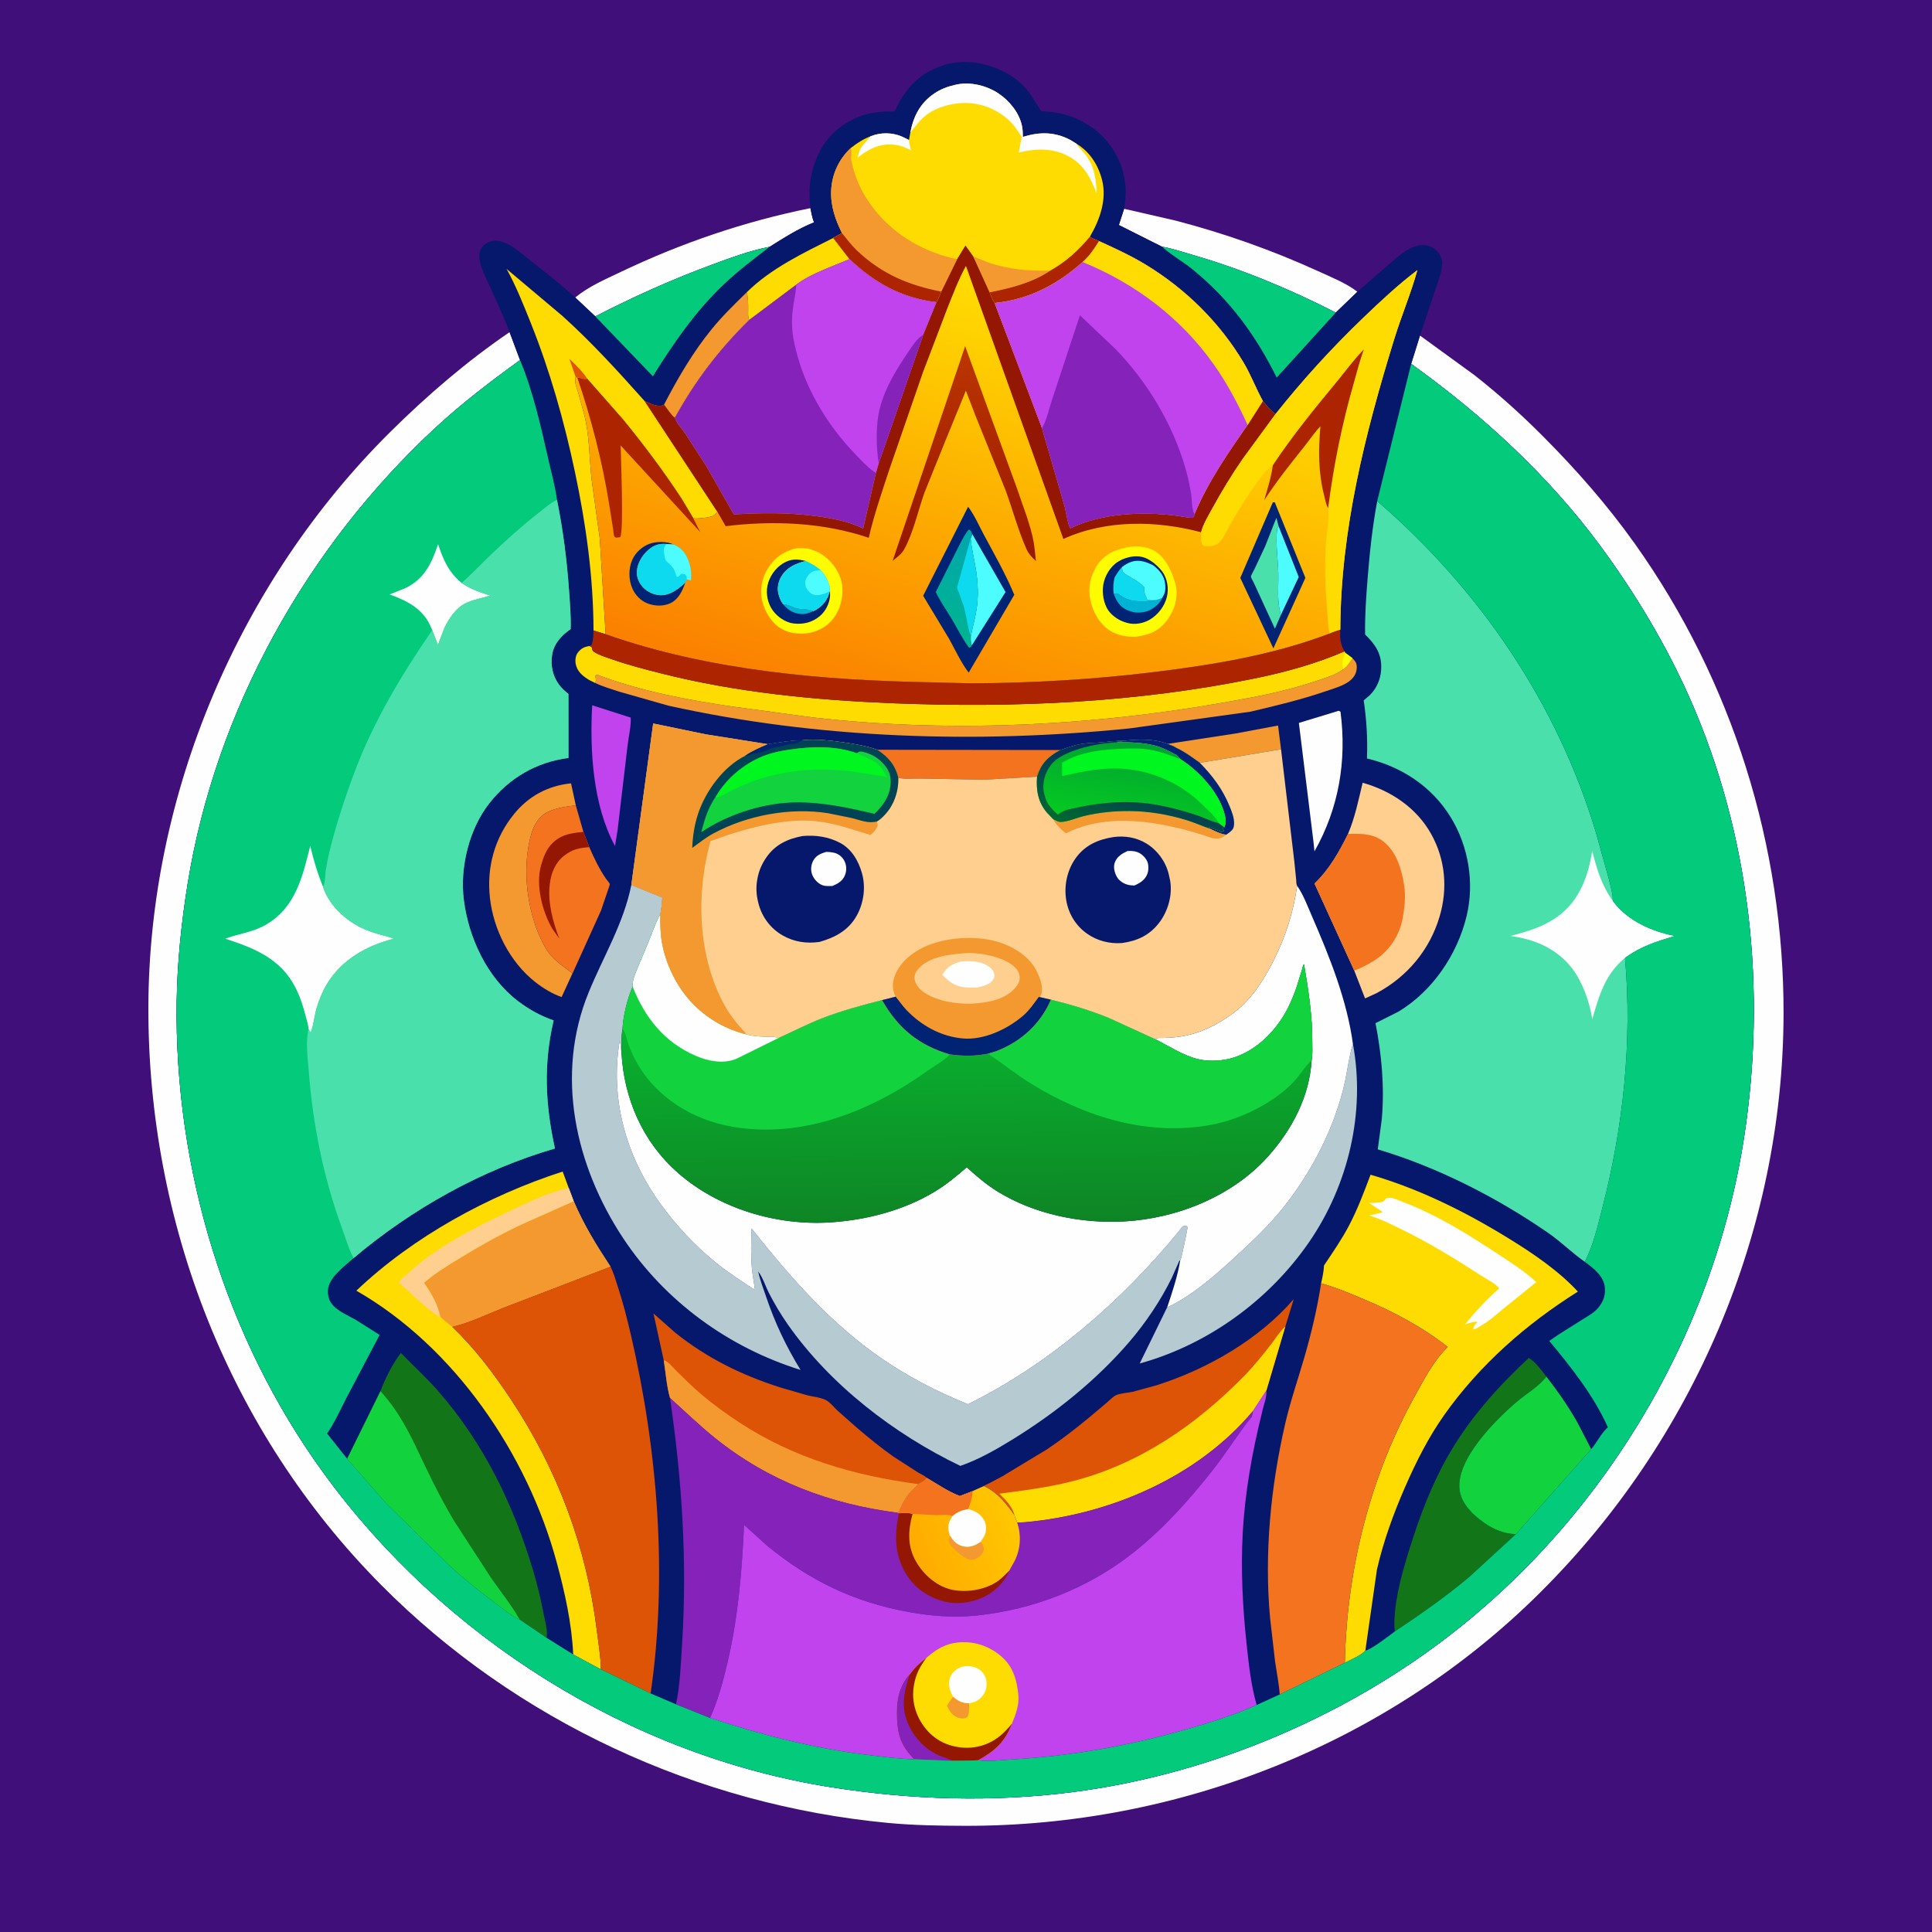 <svg version="1.1" xmlns="http://www.w3.org/2000/svg" style="display: block;" viewBox="0 0 2048 2048" width="1024" height="1024">
<defs>
	<linearGradient id="Gradient1" gradientUnits="userSpaceOnUse" x1="973.618" y1="1657.73" x2="1075.83" y2="1612.62">
		<stop class="stop0" offset="0" stop-opacity="1" stop-color="rgb(255,171,0)"/>
		<stop class="stop1" offset="1" stop-opacity="1" stop-color="rgb(255,199,1)"/>
	</linearGradient>
	<linearGradient id="Gradient2" gradientUnits="userSpaceOnUse" x1="1025.66" y1="1294.94" x2="1023.1" y2="1092.42">
		<stop class="stop0" offset="0" stop-opacity="1" stop-color="rgb(14,133,37)"/>
		<stop class="stop1" offset="1" stop-opacity="1" stop-color="rgb(9,177,47)"/>
	</linearGradient>
	<linearGradient id="Gradient3" gradientUnits="userSpaceOnUse" x1="1191.68" y1="871.865" x2="1204.57" y2="788.011">
		<stop class="stop0" offset="0" stop-opacity="1" stop-color="rgb(5,201,34)"/>
		<stop class="stop1" offset="1" stop-opacity="1" stop-color="rgb(0,162,49)"/>
	</linearGradient>
	<linearGradient id="Gradient4" gradientUnits="userSpaceOnUse" x1="1184.72" y1="890.986" x2="1212.73" y2="812.347">
		<stop class="stop0" offset="0" stop-opacity="1" stop-color="rgb(0,104,48)"/>
		<stop class="stop1" offset="1" stop-opacity="1" stop-color="rgb(6,41,98)"/>
	</linearGradient>
	<linearGradient id="Gradient5" gradientUnits="userSpaceOnUse" x1="944.62" y1="764.412" x2="1086.77" y2="306.808">
		<stop class="stop0" offset="0" stop-opacity="1" stop-color="rgb(251,128,0)"/>
		<stop class="stop1" offset="1" stop-opacity="1" stop-color="rgb(255,221,1)"/>
	</linearGradient>
	<linearGradient id="Gradient6" gradientUnits="userSpaceOnUse" x1="1021.29" y1="595.44" x2="1043.96" y2="375.157">
		<stop class="stop0" offset="0" stop-opacity="1" stop-color="rgb(150,22,0)"/>
		<stop class="stop1" offset="1" stop-opacity="1" stop-color="rgb(188,54,0)"/>
	</linearGradient>
	<linearGradient id="Gradient7" gradientUnits="userSpaceOnUse" x1="998.503" y1="662.215" x2="1053.97" y2="585.126">
		<stop class="stop0" offset="0" stop-opacity="1" stop-color="rgb(0,179,146)"/>
		<stop class="stop1" offset="1" stop-opacity="1" stop-color="rgb(0,167,173)"/>
	</linearGradient>
</defs>
<path transform="translate(0,0)" fill="rgb(64,15,122)" d="M -0 -0 L 2048 0 L 2048 2048 L -0 2048 L -0 -0 z"/>
<path transform="translate(0,0)" fill="rgb(254,254,254)" d="M 609.76 315.369 C 624.139 303.543 641.407 296.19 658.073 288.242 C 722.532 257.503 789.042 234.84 859.053 220.645 C 860.14 225.675 860.955 230.936 862.912 235.708 C 846 242.436 831.185 252.016 815.833 261.635 C 795.089 265.653 774.886 273.17 755.104 280.462 C 712.151 296.294 671.768 314.509 631.089 335.402 L 609.76 315.369 z"/>
<path transform="translate(0,0)" fill="rgb(254,254,254)" d="M 1191.61 221.315 L 1246.73 233.991 C 1298.31 247.519 1348.32 265.127 1396.84 287.267 C 1410.34 293.429 1427.23 300.179 1438.87 309.296 L 1415.96 331.36 C 1367.41 306.626 1317.64 285.774 1265.26 270.521 C 1254.34 267.342 1242.89 263.457 1231.71 261.485 L 1186.04 238.529 L 1191.61 221.315 z"/>
<path transform="translate(0,0)" fill="rgb(254,254,254)" d="M 1505.25 355.706 L 1562.7 397.467 C 1588.11 417.322 1612.66 439.425 1635.4 462.256 C 1670.86 497.863 1703.81 535.373 1732.98 576.344 C 1836.37 721.594 1891.1 896.975 1890.64 1075.08 C 1890.03 1304.97 1795.45 1526.03 1632.96 1687.83 C 1471.83 1848.29 1249.41 1936.08 1022.5 1935.44 C 995.559 1935.37 968.406 1934.92 941.569 1932.39 C 739.705 1913.39 547.152 1824.3 404.157 1680.23 C 242.652 1517.51 156.615 1295.63 157.288 1067.17 C 157.954 841.274 253.323 616.988 413.582 458.01 C 452.233 419.668 495.089 382.744 540.177 352.104 L 551.258 381.73 C 520.451 404.043 490.084 427.113 462.115 452.972 C 325.467 579.31 228.805 752.357 198.986 936.5 C 192.337 977.562 187.902 1019.97 187.293 1061.58 C 184.706 1238.28 238.818 1418.05 342.898 1561.33 C 469.651 1735.84 667.543 1860.8 881.066 1894.54 C 965.784 1907.92 1052.35 1910.64 1137.52 1899.63 C 1273.7 1882.03 1408.88 1827.28 1519.78 1746.25 C 1694.27 1618.75 1815.91 1419.34 1848.79 1205.6 C 1872.86 1049.11 1855.57 885.831 1791.36 740.479 C 1766.34 683.82 1733.36 628.873 1696.66 579.059 C 1641.31 503.932 1571.46 439.88 1495.9 385.71 L 1505.25 355.706 z"/>
<path transform="translate(0,0)" fill="rgb(6,24,108)" d="M 859.053 220.645 C 858.02 209.134 857.395 198.871 859.676 187.5 C 864.078 165.562 874.301 145.875 893.192 132.975 C 902.687 126.491 913.342 121.622 924.742 119.693 C 930.418 118.733 936.408 118.273 942.16 118.098 C 942.993 118.073 947.695 118.33 948.087 118.057 C 948.957 117.451 951.535 111.306 952.333 109.877 C 964.461 88.162 978.824 75.567 1002.58 68.397 C 1012.96 65.266 1025.88 64.927 1036.5 66.798 C 1058.07 70.6 1078.86 81.088 1091.8 99.303 L 1103.81 117.984 C 1117.37 118.348 1130.92 120.833 1143.22 126.7 C 1147.93 128.945 1152.11 131.472 1156.48 134.312 C 1173.38 145.284 1187.51 166.473 1191.37 186.154 L 1192.42 192.395 C 1193.75 200.053 1193.53 208.858 1192.31 216.5 L 1191.61 221.315 L 1186.04 238.529 L 1231.71 261.485 C 1242.89 263.457 1254.34 267.342 1265.26 270.521 C 1317.64 285.774 1367.41 306.626 1415.96 331.36 L 1438.87 309.296 L 1471.77 280.607 C 1482.05 272.234 1494.19 259.793 1508.34 259.792 C 1514 259.792 1519.43 261.985 1523.35 266.14 C 1526.74 269.725 1529.11 274.839 1528.85 279.84 L 1528.22 284 L 1527.98 285.571 C 1526.55 294.253 1522.92 302.768 1520.13 311.1 L 1505.25 355.706 L 1495.9 385.71 C 1571.46 439.88 1641.31 503.932 1696.66 579.059 C 1733.36 628.873 1766.34 683.82 1791.36 740.479 C 1855.57 885.831 1872.86 1049.11 1848.79 1205.6 C 1815.91 1419.34 1694.27 1618.75 1519.78 1746.25 C 1408.88 1827.28 1273.7 1882.03 1137.52 1899.63 C 1052.35 1910.64 965.784 1907.92 881.066 1894.54 C 667.543 1860.8 469.651 1735.84 342.898 1561.33 C 238.818 1418.05 184.706 1238.28 187.293 1061.58 C 187.902 1019.97 192.337 977.562 198.986 936.5 C 228.805 752.357 325.467 579.31 462.115 452.972 C 490.084 427.113 520.451 404.043 551.258 381.73 L 540.177 352.104 C 534.189 336.013 526.704 320.234 519.685 304.557 C 515.43 295.053 509.081 283.685 508.103 273.285 C 507.652 268.484 509.032 264.021 512.328 260.46 C 515.348 257.198 520.652 255.297 525 255.161 C 530.11 255 535.925 257.328 540.301 259.778 C 548.334 264.276 555.647 271.02 562.909 276.691 C 578.85 289.138 594.881 301.655 609.76 315.369 L 631.089 335.402 C 671.768 314.509 712.151 296.294 755.104 280.462 C 774.886 273.17 795.089 265.653 815.833 261.635 C 831.185 252.016 846 242.436 862.912 235.708 C 860.955 230.936 860.14 225.675 859.053 220.645 z"/>
<path transform="translate(0,0)" fill="rgb(243,153,47)" d="M 1309.77 777.537 L 1354.8 769.083 L 1357.95 794.28 L 1271.9 808.611 C 1263.38 802.642 1256.26 797.096 1246.69 792.608 C 1244.36 790.919 1240.48 789.755 1237.79 788.547 L 1309.77 777.537 z"/>
<path transform="translate(0,0)" fill="rgb(243,153,47)" d="M 703.852 428.98 C 718.688 400.586 734.195 373.75 754.488 348.835 C 765.85 334.885 778.734 322.351 791.596 309.811 C 793.24 316.144 793.092 322.156 793.118 328.626 C 793.131 332.067 792.596 336.037 794.262 339.12 C 762.345 370.39 737.098 403.54 715.456 442.743 C 712.935 442.036 705.895 431.529 703.852 428.98 z"/>
<path transform="translate(0,0)" fill="rgb(254,219,1)" d="M 883.241 252.252 L 900.601 274.752 C 882.286 282.559 859.959 289.957 844.077 301.773 L 794.262 339.12 C 792.596 336.037 793.131 332.067 793.118 328.626 C 793.092 322.156 793.24 316.144 791.596 309.811 C 817.359 284.399 851.255 268.339 883.241 252.252 z"/>
<path transform="translate(0,0)" fill="rgb(192,67,237)" d="M 627.736 747.631 L 668.606 760.702 C 669.101 769.951 666.293 780.956 665.259 790.357 L 654.628 880.24 L 651.962 896.807 C 628.447 853.813 625.122 795.707 627.736 747.631 z"/>
<path transform="translate(0,0)" fill="rgb(254,254,254)" d="M 1418.97 753.5 C 1420.05 753.739 1419.33 753.525 1420.99 754.5 C 1427.71 806.538 1419.3 856.576 1393.39 902.487 L 1392.29 891.934 L 1376.86 766.33 L 1418.97 753.5 z"/>
<path transform="translate(0,0)" fill="rgb(244,115,30)" d="M 930.043 794.785 L 1124.09 795.056 C 1111.18 802.029 1103.88 809.027 1099.34 823.247 L 1043.68 826.517 L 975.826 825.288 C 969.097 825.084 958.501 826.254 952.232 824.481 C 948.847 810.495 941.524 802.55 930.043 794.785 z"/>
<path transform="translate(0,0)" fill="rgb(4,203,123)" d="M 1231.71 261.485 C 1242.89 263.457 1254.34 267.342 1265.26 270.521 C 1317.64 285.774 1367.41 306.626 1415.96 331.36 L 1353.34 400.251 C 1331.13 355.361 1303.71 317.978 1264.83 286.097 C 1254.22 277.395 1241.86 270.564 1231.71 261.485 z"/>
<path transform="translate(0,0)" fill="rgb(4,203,123)" d="M 631.089 335.402 C 671.768 314.509 712.151 296.294 755.104 280.462 C 774.886 273.17 795.089 265.653 815.833 261.635 C 799.173 274.447 782.492 286.955 767.231 301.465 C 737.052 330.16 714.016 363.752 692.082 398.868 L 631.089 335.402 z"/>
<path transform="translate(0,0)" fill="rgb(243,153,47)" d="M 606.814 1031.91 L 595.319 1056.94 C 585.35 1053.39 575.793 1047.62 567.493 1041.1 C 540.608 1019.95 523.189 985.734 519.364 952 C 515.697 919.652 524.197 888.529 544.712 863.163 C 560.323 843.861 580.699 832.924 605.324 830.362 L 610.379 853.697 C 600.943 854.882 589.209 856.371 580.732 860.697 L 579.625 861.245 C 570.99 865.729 565.842 874.977 563.219 884 C 552.449 921.054 558.786 969.593 577.342 1003.24 C 585.022 1017.17 595.015 1022.41 606.814 1031.91 z"/>
<path transform="translate(0,0)" fill="rgb(243,153,47)" d="M 1433.59 697.657 C 1436.6 700.904 1438.31 702.828 1438.23 707.379 C 1438.13 712.78 1436.02 717.06 1432.05 720.693 C 1425.55 726.641 1414.09 729.749 1405.79 732.592 C 1379.34 741.653 1352.41 748.135 1325.22 754.483 L 1197.2 772.176 C 1035.33 788.454 867.607 783.262 708.511 748.035 L 656.472 733.21 C 647.883 730.388 639.008 727.829 630.841 723.938 C 632.304 721.138 631.507 719.564 631.014 716.5 L 632.5 715.013 C 678.402 732.42 726.215 741.468 774.605 748.726 L 861.201 760.442 C 1016 778.154 1174.2 768.676 1327 739.289 C 1350.84 734.703 1374 729.093 1397 721.303 C 1406.06 718.234 1416.71 715.185 1424.26 709.192 C 1428.14 705.729 1430.9 702.088 1433.59 697.657 z"/>
<path transform="translate(0,0)" fill="rgb(244,115,30)" d="M 606.814 1031.91 C 595.015 1022.41 585.022 1017.17 577.342 1003.24 C 558.786 969.593 552.449 921.054 563.219 884 C 565.842 874.977 570.99 865.729 579.625 861.245 L 580.732 860.697 C 589.209 856.371 600.943 854.882 610.379 853.697 L 618.43 881.84 L 624.675 898 C 629.711 909.636 635.354 921.323 642.584 931.779 C 643.429 933.001 646.103 935.956 646.463 937.206 C 646.551 937.51 645.357 940.938 645.239 941.334 L 637.071 965.292 L 606.922 1031.86 L 606.814 1031.91 z"/>
<path transform="translate(0,0)" fill="rgb(148,23,4)" d="M 624.675 898 C 613.506 898.932 606.77 900.198 597.733 907.304 C 588.631 914.461 584.152 925.571 582.844 936.812 L 582.662 938.5 C 580.581 956.845 586.274 977.938 592.91 994.985 L 585.47 984.533 C 574.877 966.342 567.673 938.337 573.461 917.602 L 573.937 916 C 575.94 909.142 578.744 901.624 583.433 896.128 C 592.978 884.942 604.575 883.083 618.43 881.84 L 624.675 898 z"/>
<path transform="translate(0,0)" fill="rgb(18,118,24)" d="M 1478.74 1729.26 C 1478.02 1725.81 1478 1722.08 1478.12 1718.57 C 1478.97 1692.57 1486.62 1666.02 1494.32 1641.35 C 1505.26 1606.28 1518.22 1571.93 1536.83 1540.08 C 1559.12 1501.96 1588.42 1469.49 1620.52 1439.51 C 1627.3 1443.15 1634.42 1453.07 1639.17 1459.23 L 1638.6 1460 C 1631.16 1469.68 1618 1477.42 1608.61 1485.32 C 1585.88 1504.48 1542.85 1547.16 1547.24 1579.58 C 1549.21 1594.14 1561.14 1605.52 1572.49 1613.68 C 1582.67 1621 1594.33 1626.02 1606.95 1626.24 L 1557 1672.07 C 1532.04 1692.82 1505.79 1711.4 1478.74 1729.26 z"/>
<path transform="translate(0,0)" fill="rgb(18,211,62)" d="M 1639.17 1459.23 C 1651.2 1474.65 1662.19 1490.43 1671.88 1507.45 L 1686.74 1536.12 L 1606.95 1626.24 C 1594.33 1626.02 1582.67 1621 1572.49 1613.68 C 1561.14 1605.52 1549.21 1594.14 1547.24 1579.58 C 1542.85 1547.16 1585.88 1504.48 1608.61 1485.32 C 1618 1477.42 1631.16 1469.68 1638.6 1460 L 1639.17 1459.23 z"/>
<path transform="translate(0,0)" fill="rgb(182,203,209)" d="M 1434.17 1106.65 C 1447.58 1178.86 1429.38 1255.94 1387.95 1316.29 C 1345.47 1378.16 1280.51 1425.33 1208.12 1445.36 L 1237.27 1385.75 L 1239.98 1384.58 C 1263.86 1372.71 1284.87 1354.74 1304.43 1336.88 C 1322.39 1320.47 1339.99 1304.37 1355.69 1285.7 C 1380.25 1256.51 1400.98 1221.03 1414.26 1185.29 C 1419.01 1172.48 1423.19 1158.76 1425.97 1145.37 C 1428.54 1133.03 1430.16 1119.79 1433.81 1107.77 L 1434.17 1106.65 z"/>
<path transform="translate(0,0)" fill="rgb(254,219,1)" d="M 629.161 668.369 C 628.994 611.831 621.188 555.729 609.496 500.49 C 598.009 446.214 582.972 393.041 562.306 341.517 C 554.68 322.505 546.926 303.005 537.006 285.077 L 596.123 334.847 C 627.407 363.087 655.242 393.701 683.277 425.086 L 760.499 542.534 C 759.399 543.643 757.823 545.757 756.547 546.515 C 753.238 548.483 742.09 549.584 738 549.607 L 734.938 549.44 L 722.73 529.054 C 703.93 500.24 682.177 471.172 660.337 444.556 L 622.484 401.547 C 620.439 402.007 619.348 401.996 617.398 401.356 C 615.531 400.744 613.959 400.461 611.98 400.319 L 610.15 399.689 C 608.709 405.816 611.43 411.206 613.186 416.995 L 619.116 438.932 C 624.93 460.784 624.674 485.65 627.113 508.165 L 635.807 570.99 L 641.981 672.271 L 629.161 668.369 z"/>
<path transform="translate(0,0)" fill="rgb(222,84,7)" d="M 610.15 399.689 L 609.936 398.815 L 603.527 380.323 C 610.311 386.774 617.368 393.66 622.484 401.547 C 620.439 402.007 619.348 401.996 617.398 401.356 C 615.531 400.744 613.959 400.461 611.98 400.319 L 610.15 399.689 z"/>
<path transform="translate(0,0)" fill="rgb(254,219,1)" d="M 625.108 684.795 L 627.581 686.297 C 627.966 688.436 627.556 689.48 629.417 690.787 C 634.412 694.291 642.027 696.5 647.789 698.552 C 664.792 704.608 682.171 709.076 699.633 713.526 C 780.403 734.108 864.417 742.186 947.5 745.517 C 1075.19 750.635 1205.11 744.845 1330.56 719.076 C 1363.21 712.368 1394.57 703.635 1425.24 690.493 L 1426.4 692.297 L 1433.59 697.657 C 1430.9 702.088 1428.14 705.729 1424.26 709.192 C 1416.71 715.185 1406.06 718.234 1397 721.303 C 1374 729.093 1350.84 734.703 1327 739.289 C 1174.2 768.676 1016 778.154 861.201 760.442 L 774.605 748.726 C 726.215 741.468 678.402 732.42 632.5 715.013 L 631.014 716.5 C 631.507 719.564 632.304 721.138 630.841 723.938 L 624.851 720.987 C 618.109 716.994 611.912 712.098 610.313 704.002 C 609.578 700.279 609.958 695.34 612.249 692.174 C 615.677 687.435 619.451 685.485 625.108 684.795 z"/>
<path transform="translate(0,0)" fill="rgb(255,252,1)" d="M 1426.4 692.297 L 1433.59 697.657 C 1430.9 702.088 1428.14 705.729 1424.26 709.192 C 1423.45 707.471 1423.52 707.973 1423.29 706.183 C 1422.71 701.637 1423.52 695.853 1426.4 692.297 z"/>
<path transform="translate(0,0)" fill="rgb(173,37,0)" d="M 1409.47 671.503 C 1413.19 669.71 1416.81 668.497 1420.79 667.404 C 1420.16 676.004 1420.74 682.869 1425.24 690.493 C 1394.57 703.635 1363.21 712.368 1330.56 719.076 C 1205.11 744.845 1075.19 750.635 947.5 745.517 C 864.417 742.186 780.403 734.108 699.633 713.526 C 682.171 709.076 664.792 704.608 647.789 698.552 C 642.027 696.5 634.412 694.291 629.417 690.787 C 627.556 689.48 627.966 688.436 627.581 686.297 L 625.108 684.795 L 627.245 683.501 C 628.891 678.514 628.933 673.566 629.161 668.369 L 641.981 672.271 C 751.477 710.86 872.406 721.248 987.82 723.301 L 1029.23 724.363 C 1095.29 724.059 1160.45 720.192 1226 712.067 C 1288.34 704.34 1350.53 693.984 1409.47 671.503 z"/>
<path transform="translate(0,0)" fill="rgb(254,207,142)" d="M 1428.94 884.009 C 1436.49 866.127 1439.93 848.467 1444.45 829.751 C 1474.51 838.191 1501.7 856.376 1517.18 884.234 C 1532.19 911.247 1534.78 941.964 1526.07 971.459 C 1515.64 1006.8 1491.81 1035.33 1459.39 1052.69 L 1447.01 1058.36 L 1435.57 1028.88 L 1393.44 936.594 C 1409.27 921.388 1419.31 903.479 1428.94 884.009 z"/>
<path transform="translate(0,0)" fill="rgb(244,115,30)" d="M 1428.94 884.009 C 1443.93 883.548 1457.85 883.493 1469.49 894.641 C 1481.05 905.707 1485.83 922.141 1488.29 937.5 L 1488.52 938.904 C 1490.26 950.262 1488.87 962.492 1486.83 973.697 C 1483.64 991.184 1473.25 1007.12 1458.55 1017.01 C 1451.77 1021.57 1443.23 1026.03 1435.57 1028.88 L 1393.44 936.594 C 1409.27 921.388 1419.31 903.479 1428.94 884.009 z"/>
<path transform="translate(0,0)" fill="rgb(222,84,7)" d="M 703.591 1441.98 L 692.716 1392.35 L 715.847 1412.75 C 749.475 1439.7 785.576 1457.34 826.375 1470.55 L 855.5 1479.01 C 861.677 1480.55 869.239 1481.19 874.971 1483.86 C 879.5 1485.97 884.357 1492.05 888.015 1495.5 L 908.446 1513.57 C 920.881 1524.17 933.681 1534.57 947 1544.03 L 973.311 1560.97 C 975.426 1562.26 980.77 1564.64 982.16 1566.48 C 980.831 1570.07 976.382 1571.43 973.157 1573.17 C 971.451 1576.54 968.694 1577.69 966.228 1580.33 C 960.42 1586.57 956.095 1594.53 953.11 1602.49 L 951.319 1603.53 C 879.666 1594.27 815.073 1570.08 758.522 1524.8 C 741.614 1511.26 726.331 1496.34 710.249 1481.89 C 706.632 1469.55 705.693 1454.78 703.591 1441.98 z"/>
<path transform="translate(0,0)" fill="rgb(243,153,47)" d="M 703.591 1441.98 C 707.984 1442.67 713.53 1449.84 716.698 1452.94 C 725.485 1461.55 734.234 1470.29 743.63 1478.25 C 756.35 1489.02 770.063 1498.91 784 1508.04 C 841.198 1545.52 905.989 1564.42 973.157 1573.17 C 971.451 1576.54 968.694 1577.69 966.228 1580.33 C 960.42 1586.57 956.095 1594.53 953.11 1602.49 L 951.319 1603.53 C 879.666 1594.27 815.073 1570.08 758.522 1524.8 C 741.614 1511.26 726.331 1496.34 710.249 1481.89 C 706.632 1469.55 705.693 1454.78 703.591 1441.98 z"/>
<path transform="translate(0,0)" fill="rgb(222,84,7)" d="M 1042.93 1575.3 C 1043.8 1574.36 1047.28 1573.01 1048.58 1572.34 L 1062.41 1565.01 L 1109.92 1536.31 C 1125.64 1525.78 1140.6 1514.15 1155.16 1502.08 L 1173.57 1486.59 C 1176.26 1484.28 1179.55 1480.74 1182.7 1479.14 C 1187.19 1476.86 1195.52 1476.51 1200.67 1475.37 L 1226.22 1468.38 C 1279.97 1451.25 1334.32 1419.99 1371.43 1377.13 L 1362.49 1406.24 L 1342.47 1473.88 L 1328.22 1495.67 C 1269.44 1565.98 1176.27 1605.62 1086.38 1613.62 L 1078.25 1614.02 L 1077.51 1612 C 1076.57 1609.93 1075.8 1608.38 1075.3 1606.13 C 1066 1593.18 1057.67 1582.33 1042.93 1575.3 z"/>
<path transform="translate(0,0)" fill="rgb(254,219,1)" d="M 1362.49 1406.24 L 1342.47 1473.88 L 1328.22 1495.67 C 1269.44 1565.98 1176.27 1605.62 1086.38 1613.62 L 1078.25 1614.02 L 1077.51 1612 C 1076.57 1609.93 1075.8 1608.38 1075.3 1606.13 C 1074.78 1603.27 1073.39 1600.44 1071.87 1597.95 L 1071.28 1597 C 1068.12 1591.77 1063.52 1587.67 1059.22 1583.38 C 1084.99 1580.07 1110.58 1576.81 1135.82 1570.45 C 1207.59 1552.37 1268.03 1510.53 1319.23 1458.24 C 1329.34 1447.91 1338.79 1436.09 1347.66 1424.69 C 1351.95 1419.16 1355.97 1412.37 1361.03 1407.59 L 1362.49 1406.24 z"/>
<path transform="translate(0,0)" fill="rgb(18,118,24)" d="M 424.968 1434.21 C 437.954 1447.74 451.876 1460.24 464.246 1474.38 C 513.072 1530.15 544.217 1594.92 565.348 1665.51 C 569.945 1680.86 573.409 1696.34 576.536 1712.04 C 577.834 1718.57 579.903 1726.18 579.742 1732.81 L 579.368 1736.16 L 550.864 1716.73 C 542.487 1713.33 534.319 1706.25 527.023 1700.81 C 509.819 1687.99 492.642 1674.33 476.777 1659.89 L 447.239 1630.86 L 409.508 1593.71 L 368.008 1546.37 L 403.302 1474.73 C 408.008 1461.82 416.45 1445.01 424.968 1434.21 z"/>
<path transform="translate(0,0)" fill="rgb(18,211,62)" d="M 403.302 1474.73 C 425.17 1498.67 436.81 1524.96 450.52 1553.83 C 460.073 1573.94 470.45 1594.16 481.96 1613.23 L 520.515 1672.6 C 530.631 1687.01 542.101 1701.47 550.864 1716.73 C 542.487 1713.33 534.319 1706.25 527.023 1700.81 C 509.819 1687.99 492.642 1674.33 476.777 1659.89 L 447.239 1630.86 L 409.508 1593.71 L 368.008 1546.37 L 403.302 1474.73 z"/>
<path transform="translate(0,0)" fill="rgb(254,219,1)" d="M 607.632 1753.82 C 606.134 1720.94 598.635 1687.47 590.046 1655.82 C 558.974 1541.34 481.828 1427.86 377.747 1368.18 C 437.964 1310.91 517.698 1267.34 596.448 1241.89 L 602.917 1259.43 L 608.205 1273.42 C 618.786 1298.31 632.313 1320.16 647.112 1342.64 L 534 1386.08 C 516.422 1393.05 497.772 1402.17 479.403 1406.45 C 503.159 1429.23 523.106 1455.52 541.271 1482.9 C 591.008 1557.86 621.717 1639.64 632.744 1728.97 C 634.324 1741.77 636.644 1755.17 636.929 1768.05 L 636.951 1769.58 L 607.632 1753.82 z"/>
<path transform="translate(0,0)" fill="rgb(254,207,142)" d="M 602.917 1259.43 L 608.205 1273.42 L 556.179 1296.59 C 533.011 1307.19 510.762 1319.56 489.021 1332.82 C 475.504 1341.06 461.515 1349.48 449.528 1359.85 C 457.583 1371.34 463.871 1381.88 466.792 1395.79 C 460.339 1395.17 430.499 1366.27 422.817 1359.64 L 423.263 1358.63 C 425.284 1355.67 429.489 1352.56 432.156 1350.08 C 463.616 1320.79 504.149 1300.92 542.609 1282.65 C 561.277 1273.78 582.517 1263.44 602.917 1259.43 z"/>
<path transform="translate(0,0)" fill="rgb(243,153,47)" d="M 608.205 1273.42 C 618.786 1298.31 632.313 1320.16 647.112 1342.64 L 534 1386.08 C 516.422 1393.05 497.772 1402.17 479.403 1406.45 C 475.033 1402.99 470.724 1399.77 466.792 1395.79 C 463.871 1381.88 457.583 1371.34 449.528 1359.85 C 461.515 1349.48 475.504 1341.06 489.021 1332.82 C 510.762 1319.56 533.011 1307.19 556.179 1296.59 L 608.205 1273.42 z"/>
<path transform="translate(0,0)" fill="rgb(254,219,1)" d="M 1400.43 1360.38 C 1401.83 1354.05 1403.24 1347.93 1403.5 1341.43 C 1412.68 1327.72 1422.26 1313.92 1429.93 1299.3 C 1439.19 1281.65 1445.85 1263.82 1452.83 1245.24 C 1504.72 1260.28 1553.56 1284.62 1599.42 1312.86 C 1625.07 1328.65 1652.08 1346.98 1672.63 1369.14 C 1617.86 1403.55 1568.86 1446.53 1531.25 1499.5 C 1514.41 1523.21 1501.04 1549.77 1489.43 1576.37 C 1477.14 1604.55 1466.45 1633.87 1459.6 1663.89 L 1447.34 1749.65 C 1442.72 1755.05 1431.95 1759.18 1425.58 1762.63 C 1427.69 1663.57 1452.25 1564.93 1500.66 1478.25 C 1510.55 1460.54 1519.95 1442.02 1534.67 1427.83 C 1507.71 1406.58 1477.15 1390.55 1445.62 1377.2 C 1430.7 1370.88 1416.08 1364.69 1400.43 1360.38 z"/>
<path transform="translate(0,0)" fill="rgb(254,254,254)" d="M 1469.34 1270.5 C 1471.25 1269.75 1470.79 1269.73 1472.71 1269.68 C 1476.92 1269.58 1483.13 1272.63 1487.09 1274.11 C 1523.08 1287.57 1557.67 1309.37 1589.69 1330.54 C 1603.17 1339.45 1616.74 1347.94 1628.52 1359.11 L 1592.65 1388.1 C 1585.86 1393.68 1579.13 1399.97 1571.48 1404.34 C 1568.78 1405.89 1564.5 1409.19 1561.5 1409.22 C 1562.22 1406.71 1563.03 1404.27 1565.1 1402.56 L 1566.47 1401.5 C 1562.35 1400.44 1557.05 1402.73 1553.02 1403.87 C 1564.35 1389.88 1575.76 1377.55 1589.31 1365.7 C 1584.95 1360.28 1575.15 1355.55 1569.1 1351.61 C 1542.51 1334.34 1516.23 1318.21 1487.7 1304.2 C 1475.83 1298.36 1464.09 1292.35 1451.4 1288.45 L 1465.53 1285.15 C 1464.29 1283.67 1464.9 1284.14 1463.24 1283.15 L 1451.43 1275.26 C 1454.93 1275.02 1463.11 1275.1 1466 1273.75 C 1466.94 1273.31 1468.52 1271.3 1469.34 1270.5 z"/>
<path transform="translate(0,0)" fill="rgb(244,115,30)" d="M 1400.43 1360.38 C 1416.08 1364.69 1430.7 1370.88 1445.62 1377.2 C 1477.15 1390.55 1507.71 1406.58 1534.67 1427.83 C 1519.95 1442.02 1510.55 1460.54 1500.66 1478.25 C 1452.25 1564.93 1427.69 1663.57 1425.58 1762.63 L 1356.58 1796.18 C 1355.73 1784.66 1353.33 1772.88 1351.65 1761.44 L 1346.35 1715.24 C 1340.05 1646.96 1346.98 1576.04 1362.31 1509.39 C 1367.78 1485.58 1375.77 1462.64 1382.56 1439.23 C 1390.1 1413.17 1396.33 1387.19 1400.43 1360.38 z"/>
<path transform="translate(0,0)" fill="rgb(222,84,7)" d="M 647.112 1342.64 C 650.615 1349.4 652.682 1357.14 655.048 1364.38 C 660.524 1381.12 664.825 1398.08 668.809 1415.22 C 697.221 1537.52 707.857 1670.58 689.697 1795.12 L 636.951 1769.58 L 636.929 1768.05 C 636.644 1755.17 634.324 1741.77 632.744 1728.97 C 621.717 1639.64 591.008 1557.86 541.271 1482.9 C 523.106 1455.52 503.159 1429.23 479.403 1406.45 C 497.772 1402.17 516.422 1393.05 534 1386.08 L 647.112 1342.64 z"/>
<path transform="translate(0,0)" fill="rgb(254,219,1)" d="M 965.01 140.409 C 968.343 123.204 975.422 109.308 990.159 99.251 C 997.075 94.531 1004.38 91.78 1012.5 89.964 L 1014.01 89.616 C 1028.94 86.468 1046 90.731 1058.57 99.151 C 1070.1 106.872 1080.35 119.472 1083.3 133.295 C 1084.13 137.187 1084.25 141.143 1084.27 145.107 C 1102.02 139.712 1117.57 139.545 1134.4 148.246 L 1140.95 152.254 C 1155.24 160.784 1164.28 175.002 1168.28 190.942 C 1173.47 211.597 1165.81 233.175 1155.32 250.901 C 1157.67 252.531 1159.72 253.401 1162.41 254.367 C 1164 254.936 1163.34 254.675 1165.09 255.599 C 1160.34 263.155 1154.58 272.007 1147.67 277.784 C 1120.65 301.841 1090.8 317.555 1054.34 321.236 C 1051.98 318.02 1050.56 313.57 1048.97 309.883 L 1031.67 271.932 L 1023.43 260.364 L 1014.77 274.557 L 997.832 309.14 C 996.287 312.876 994.929 317.017 992.648 320.365 C 956.298 316.094 926.715 299.829 900.601 274.752 L 883.241 252.252 L 892.531 247.089 C 885.476 232.849 880.356 218.159 881.08 202 C 881.859 184.587 889.323 168.532 902.056 156.777 C 908.729 151.555 914.967 147.44 922.922 144.412 C 933.616 140.251 945.408 140.238 956.008 144.725 L 963.575 148.42 L 965.01 140.409 z"/>
<path transform="translate(0,0)" fill="rgb(254,254,254)" d="M 922.922 144.412 C 933.616 140.251 945.408 140.238 956.008 144.725 L 963.575 148.42 C 963.407 151.442 965.067 156.127 965.7 159.209 C 960.086 156.58 954.826 154.252 948.609 153.482 C 932.921 151.541 920.946 157.82 909.095 167.115 C 909.977 163.862 910.772 160.103 912.437 157.161 C 914.878 152.845 919.358 149.173 922.369 145.158 L 922.922 144.412 z"/>
<path transform="translate(0,0)" fill="rgb(243,153,47)" d="M 1031.67 271.932 L 1033.42 272.547 C 1038.98 274.525 1044.16 277.259 1049.82 279.027 C 1071.38 285.774 1090.77 287.442 1113.23 286.894 C 1094.48 299.769 1071.01 305.476 1048.97 309.883 L 1031.67 271.932 z"/>
<path transform="translate(0,0)" fill="rgb(173,37,0)" d="M 1155.32 250.901 C 1157.67 252.531 1159.72 253.401 1162.41 254.367 C 1164 254.936 1163.34 254.675 1165.09 255.599 C 1160.34 263.155 1154.58 272.007 1147.67 277.784 C 1120.65 301.841 1090.8 317.555 1054.34 321.236 C 1051.98 318.02 1050.56 313.57 1048.97 309.883 C 1071.01 305.476 1094.48 299.769 1113.23 286.894 C 1130 277.61 1143.08 265.559 1155.32 250.901 z"/>
<path transform="translate(0,0)" fill="rgb(254,254,254)" d="M 965.01 140.409 C 968.343 123.204 975.422 109.308 990.159 99.251 C 997.075 94.531 1004.38 91.78 1012.5 89.964 L 1014.01 89.616 C 1028.94 86.468 1046 90.731 1058.57 99.151 C 1070.1 106.872 1080.35 119.472 1083.3 133.295 C 1084.13 137.187 1084.25 141.143 1084.27 145.107 C 1102.02 139.712 1117.57 139.545 1134.4 148.246 L 1140.95 152.254 C 1143.15 156.235 1147.33 159.69 1150.2 163.308 C 1160.11 175.832 1161.82 189.594 1162.55 205.027 C 1156.35 189.472 1150.05 176.116 1135.17 167.106 C 1117.74 156.558 1099.03 157.17 1079.93 161.625 L 1083.05 145.205 C 1078.65 138.215 1074.16 131.362 1067.82 125.955 C 1053.42 113.69 1035.46 107.713 1016.5 109.479 C 1003.5 110.689 989.289 115.184 979.378 124.012 C 974.054 128.754 969.532 134.902 965.01 140.409 z"/>
<path transform="translate(0,0)" fill="rgb(243,153,47)" d="M 902.056 156.777 L 902.201 157.853 C 902.519 160.36 902.682 162.403 902.319 164.905 C 901.748 168.843 903.008 172.781 903.936 176.587 C 907.678 191.944 915.213 206.685 924.716 219.254 C 946.072 247.501 974.925 264.828 1008.92 273.631 C 1010.86 274.132 1012.79 274.328 1014.77 274.557 L 997.832 309.14 C 996.287 312.876 994.929 317.017 992.648 320.365 C 956.298 316.094 926.715 299.829 900.601 274.752 L 883.241 252.252 L 892.531 247.089 C 885.476 232.849 880.356 218.159 881.08 202 C 881.859 184.587 889.323 168.532 902.056 156.777 z"/>
<path transform="translate(0,0)" fill="rgb(173,37,0)" d="M 892.531 247.089 C 897.656 253.439 902.557 260.033 908.5 265.661 C 934.565 290.347 963.084 302.365 997.832 309.14 C 996.287 312.876 994.929 317.017 992.648 320.365 C 956.298 316.094 926.715 299.829 900.601 274.752 L 883.241 252.252 L 892.531 247.089 z"/>
<path transform="translate(0,0)" fill="rgb(182,203,209)" d="M 669.236 938.142 L 702.123 951.458 C 701.535 957.4 701.306 963.705 699.874 969.493 C 694.338 979.393 690.876 990.445 686.533 1000.9 L 675.322 1027.6 C 672.875 1033.88 670.391 1039.05 670.69 1045.98 C 665.212 1057.98 660.464 1077.57 659.922 1090.81 C 658.319 1099.24 658.864 1108 658.819 1116.55 C 658.397 1113.9 658.136 1105.51 656.779 1103.8 C 646.705 1165.14 663.485 1224.96 699.375 1275.09 C 716.131 1298.49 736.599 1320.49 759.019 1338.56 C 771.981 1349 786.425 1358.24 800.274 1367.5 C 799.352 1359.68 797.682 1351.81 797.021 1344 C 795.855 1330.21 796.157 1316.1 796.739 1302.29 C 832.484 1347.44 871.728 1392.81 917.713 1427.83 C 951.301 1453.41 987.036 1472.73 1026.07 1488.52 C 1112.53 1445.76 1188.98 1379.34 1249.83 1304.93 C 1252.54 1301.61 1253 1298.94 1257.63 1299.5 L 1258.93 1301 C 1258.2 1305.03 1252.6 1334.13 1251.14 1335.75 C 1249.45 1337.35 1250.06 1336.45 1249.14 1338.74 L 1242.22 1354.43 C 1230.45 1378.41 1214.6 1402.03 1197.19 1422.34 C 1162.57 1462.7 1119.37 1497.4 1074.24 1525.31 C 1056.7 1536.15 1037.57 1547.19 1017.98 1553.9 C 947.943 1520.24 879.972 1468.03 835.146 1404.02 C 827.551 1393.18 820.937 1382.03 814.904 1370.25 C 811.466 1363.53 808.394 1353.6 803.743 1347.91 C 805.556 1356.69 808.962 1365.25 811.819 1373.74 C 821.353 1402.07 833.02 1426.74 848.617 1452.18 C 772.39 1428.45 704.798 1379.37 660.597 1312.56 C 609.786 1235.76 588.145 1139.46 624.067 1051.81 C 639.659 1013.77 661.025 979.018 669.236 938.142 z"/>
<path transform="translate(0,0)" fill="rgb(132,34,185)" d="M 710.249 1481.89 C 726.331 1496.34 741.614 1511.26 758.522 1524.8 C 815.073 1570.08 879.666 1594.27 951.319 1603.53 L 953.11 1602.49 C 956.095 1594.53 960.42 1586.57 966.228 1580.33 C 968.694 1577.69 971.451 1576.54 973.157 1573.17 C 976.382 1571.43 980.831 1570.07 982.16 1566.48 C 993.865 1573.33 1004.69 1580.96 1017.45 1585.84 L 1031.06 1580.62 L 1042.93 1575.3 C 1057.67 1582.33 1066 1593.18 1075.3 1606.13 C 1075.8 1608.38 1076.57 1609.93 1077.51 1612 L 1078.25 1614.02 L 1086.38 1613.62 C 1176.27 1605.62 1269.44 1565.98 1328.22 1495.67 L 1327.02 1501.67 C 1312.17 1519.94 1299.85 1540.33 1285.18 1558.82 C 1260.03 1590.5 1233.83 1620.02 1202.06 1645.3 C 1153.88 1683.64 1095.36 1706.39 1034.35 1712.61 C 1010.04 1715.09 985.957 1712.98 961.976 1708.56 C 904.804 1698.02 858.322 1675.5 813.258 1638.58 L 788.728 1616.36 C 786.515 1665.77 782.508 1713.73 771.27 1762 C 766.686 1781.69 761.042 1802.73 752.66 1821.15 L 716.548 1806.63 C 720.927 1786.5 721.726 1763.49 723.027 1742.94 C 728.6 1654.87 722.914 1569.06 710.249 1481.89 z"/>
<path transform="translate(0,0)" fill="rgb(148,23,4)" d="M 952.876 1604.08 C 957.449 1604.07 963.07 1603.37 967.391 1604.79 C 962.532 1622.41 961.694 1639.23 971.204 1655.61 C 978.916 1668.89 992.243 1680.85 1007.35 1684.72 C 1022.68 1688.66 1042.43 1685.71 1055.74 1677.37 C 1061.05 1674.04 1065.41 1669.35 1069.82 1664.95 C 1068.68 1668.02 1067.05 1671.02 1065.2 1673.72 C 1056.32 1686.62 1042.49 1695.03 1027.21 1698.03 L 1025.5 1698.35 C 1018.96 1699.61 1010.55 1699.7 1004.03 1698.34 C 986.564 1694.7 971.187 1685.04 961.427 1669.97 C 948.075 1649.36 947.928 1627.28 952.876 1604.08 z"/>
<path transform="translate(0,0)" fill="url(#Gradient1)" d="M 973.157 1573.17 C 976.382 1571.43 980.831 1570.07 982.16 1566.48 C 993.865 1573.33 1004.69 1580.96 1017.45 1585.84 L 1031.06 1580.62 L 1042.93 1575.3 C 1057.67 1582.33 1066 1593.18 1075.3 1606.13 C 1075.8 1608.38 1076.57 1609.93 1077.51 1612 L 1078.25 1614.02 C 1082.76 1627.61 1081.91 1642.1 1075.43 1654.93 L 1069.82 1664.95 C 1065.41 1669.35 1061.05 1674.04 1055.74 1677.37 C 1042.43 1685.71 1022.68 1688.66 1007.35 1684.72 C 992.243 1680.85 978.916 1668.89 971.204 1655.61 C 961.694 1639.23 962.532 1622.41 967.391 1604.79 C 963.07 1603.37 957.449 1604.07 952.876 1604.08 L 951.319 1603.53 L 953.11 1602.49 C 956.095 1594.53 960.42 1586.57 966.228 1580.33 C 968.694 1577.69 971.451 1576.54 973.157 1573.17 z"/>
<path transform="translate(0,0)" fill="rgb(243,153,47)" d="M 1006.98 1627.82 C 1010.49 1633.31 1013.94 1637.34 1020.5 1639.02 C 1027.28 1640.76 1033.22 1638.68 1038.82 1634.88 L 1039.5 1634.38 C 1041.16 1636.71 1042.83 1639 1042.88 1642 C 1042.94 1645.53 1040.69 1648.23 1038.06 1650.28 C 1035.09 1652.6 1031.48 1654.02 1027.67 1653.23 C 1021.72 1651.99 1010.74 1642.39 1007.25 1637.22 C 1004.94 1633.81 1006.18 1631.5 1006.98 1627.82 z"/>
<path transform="translate(0,0)" fill="rgb(254,254,254)" d="M 1026.37 1599.59 C 1034.07 1601.97 1039.13 1604.3 1043.3 1611.67 C 1045.51 1615.57 1045.8 1621.5 1044.42 1625.74 C 1043.41 1628.83 1041.34 1631.72 1039.5 1634.38 L 1038.82 1634.88 C 1033.22 1638.68 1027.28 1640.76 1020.5 1639.02 C 1013.94 1637.34 1010.49 1633.31 1006.98 1627.82 L 1005.97 1624.5 C 1004.02 1617.28 1005.93 1613.33 1009.61 1607.02 C 1015.15 1602.39 1019.39 1600.79 1026.37 1599.59 z"/>
<path transform="translate(0,0)" fill="rgb(244,115,30)" d="M 973.157 1573.17 C 976.382 1571.43 980.831 1570.07 982.16 1566.48 C 993.865 1573.33 1004.69 1580.96 1017.45 1585.84 L 1031.06 1580.62 C 1030.75 1587.53 1028.67 1593.14 1026.37 1599.59 C 1019.39 1600.79 1015.15 1602.39 1009.61 1607.02 C 1005.39 1605.19 997.128 1606.14 992.392 1606.07 L 967.391 1604.79 C 963.07 1603.37 957.449 1604.07 952.876 1604.08 L 951.319 1603.53 L 953.11 1602.49 C 956.095 1594.53 960.42 1586.57 966.228 1580.33 C 968.694 1577.69 971.451 1576.54 973.157 1573.17 z"/>
<path transform="translate(0,0)" fill="rgb(254,254,254)" d="M 1375.03 938.965 C 1381.8 948.809 1386.28 961.059 1391.04 972 C 1409.61 1014.68 1427.84 1060.24 1434.17 1106.65 L 1433.81 1107.77 C 1430.16 1119.79 1428.54 1133.03 1425.97 1145.37 C 1423.19 1158.76 1419.01 1172.48 1414.26 1185.29 C 1400.98 1221.03 1380.25 1256.51 1355.69 1285.7 C 1339.99 1304.37 1322.39 1320.47 1304.43 1336.88 C 1284.87 1354.74 1263.86 1372.71 1239.98 1384.58 L 1237.27 1385.75 C 1242.78 1369.55 1248.34 1352.67 1251.14 1335.75 C 1252.6 1334.13 1258.2 1305.03 1258.93 1301 L 1257.63 1299.5 C 1253 1298.94 1252.54 1301.61 1249.83 1304.93 C 1188.98 1379.34 1112.53 1445.76 1026.07 1488.52 C 987.036 1472.73 951.301 1453.41 917.713 1427.83 C 871.728 1392.81 832.484 1347.44 796.739 1302.29 C 796.157 1316.1 795.855 1330.21 797.021 1344 C 797.682 1351.81 799.352 1359.68 800.274 1367.5 C 786.425 1358.24 771.981 1349 759.019 1338.56 C 736.599 1320.49 716.131 1298.49 699.375 1275.09 C 663.485 1224.96 646.705 1165.14 656.779 1103.8 C 658.136 1105.51 658.397 1113.9 658.819 1116.55 C 661.722 1165.21 681.363 1210.4 718.287 1242.97 C 761.522 1281.11 823.173 1299.53 880.4 1295.77 C 918.562 1293.27 957.79 1283.15 990.729 1263.26 C 1003.1 1255.79 1013.93 1246.85 1024.78 1237.39 C 1035.21 1246.84 1045.75 1255.88 1057.79 1263.28 C 1096.78 1287.24 1146.2 1297.27 1191.59 1294.78 C 1247.97 1291.7 1306.95 1267.97 1344.77 1225.23 C 1369.86 1196.88 1388.18 1162.16 1390.38 1123.79 C 1391.58 1117.93 1391.05 1110.77 1391.08 1104.74 C 1391.21 1076.7 1386.97 1049.67 1382.31 1022.11 C 1381.05 1023.46 1380.63 1026.46 1380.11 1028.25 L 1374.49 1046.32 C 1371.91 1053.81 1368.94 1061.12 1365.4 1068.21 C 1353.85 1091.33 1333.14 1112.92 1308.13 1120.99 C 1296.52 1124.73 1281.9 1125.65 1270 1122.79 C 1254.47 1119.05 1238.5 1108.57 1224.16 1101.34 C 1226.74 1099.78 1230.43 1100.29 1233.37 1100.22 C 1239.53 1100.06 1245.75 1099.71 1251.83 1098.73 C 1272.96 1095.3 1290.71 1086.2 1307.7 1073.64 C 1323.88 1061.68 1335.22 1045.33 1344.85 1027.94 C 1360.59 999.539 1370.33 971.135 1375.03 938.965 z"/>
<path transform="translate(0,0)" fill="rgb(192,67,237)" d="M 1342.47 1473.88 C 1342.95 1481.55 1339.28 1489.93 1337.73 1497.51 C 1327.31 1539.52 1319.6 1582.59 1317.31 1625.88 C 1315.27 1664.56 1317.25 1703.61 1321.38 1742.06 C 1323.72 1763.89 1326.03 1786.22 1332.14 1807.37 C 1307.33 1818.63 1280.17 1826.91 1253.95 1834.28 C 1195.54 1850.71 1136.17 1861.36 1075.55 1864.93 C 1063.1 1865.66 1049.12 1867.45 1036.78 1866.04 L 1011.38 1866.57 L 1010.11 1866.59 L 969.151 1864.87 C 953.461 1864.66 937.868 1862.49 922.313 1860.65 C 864.171 1853.77 808.209 1839.43 752.66 1821.15 C 761.042 1802.73 766.686 1781.69 771.27 1762 C 782.508 1713.73 786.515 1665.77 788.728 1616.36 L 813.258 1638.58 C 858.322 1675.5 904.804 1698.02 961.976 1708.56 C 985.957 1712.98 1010.04 1715.09 1034.35 1712.61 C 1095.36 1706.39 1153.88 1683.64 1202.06 1645.3 C 1233.83 1620.02 1260.03 1590.5 1285.18 1558.82 C 1299.85 1540.33 1312.17 1519.94 1327.02 1501.67 L 1328.22 1495.67 L 1342.47 1473.88 z"/>
<path transform="translate(0,0)" fill="rgb(254,219,1)" d="M 982.035 1757.33 C 995.423 1745.59 1007.79 1739.8 1025.78 1740.92 C 1041.43 1741.9 1056.99 1749.68 1067.12 1761.66 C 1075.31 1771.34 1078.09 1783.68 1079.44 1795.93 C 1080.68 1807.24 1076.92 1816.91 1072.71 1827.11 C 1065.31 1846.75 1054.6 1856.13 1036.78 1866.04 L 1011.38 1866.57 L 1010.11 1866.59 L 969.151 1864.87 C 956.005 1851.65 951.695 1840.54 950.865 1821.8 C 950.101 1804.54 952.279 1788.06 964.368 1774.93 C 969.611 1767.67 974.992 1762.74 982.035 1757.33 z"/>
<path transform="translate(0,0)" fill="rgb(243,153,47)" d="M 1010.34 1798.57 C 1016.36 1803.61 1019.58 1805.13 1027.41 1805.63 C 1027.2 1810.07 1027.82 1816.91 1025.08 1820.5 C 1021.91 1821.94 1019.88 1822.05 1016.5 1821.06 C 1009.42 1818.98 1006.97 1814.36 1003.81 1808.28 C 1005.65 1804.73 1007.93 1801.73 1010.34 1798.57 z"/>
<path transform="translate(0,0)" fill="rgb(254,254,254)" d="M 1010.34 1798.57 C 1006.9 1792.69 1004.97 1786.45 1006.7 1779.65 C 1007.91 1774.92 1011.69 1770.76 1015.94 1768.44 C 1021.47 1765.41 1028.43 1765.55 1034.24 1767.7 C 1038.7 1769.36 1042.45 1772.97 1044.31 1777.37 C 1046.45 1782.42 1046.38 1788.3 1044.16 1793.3 C 1041.99 1798.17 1038.02 1802.21 1033 1804.11 L 1027.41 1805.63 C 1019.58 1805.13 1016.36 1803.61 1010.34 1798.57 z"/>
<path transform="translate(0,0)" fill="rgb(148,23,4)" d="M 982.035 1757.33 C 975.231 1766.45 970.82 1774.6 968.908 1786 L 968.638 1787.55 C 966.172 1802.7 970.467 1818.17 979.633 1830.37 C 989.15 1843.02 1001.82 1850.25 1017.5 1852.23 C 1032.71 1854.15 1047.47 1850.14 1059.53 1840.6 C 1064.37 1836.76 1068.8 1831.89 1072.71 1827.11 C 1065.31 1846.75 1054.6 1856.13 1036.78 1866.04 L 1011.38 1866.57 L 1010.11 1866.59 L 969.151 1864.87 C 956.005 1851.65 951.695 1840.54 950.865 1821.8 C 950.101 1804.54 952.279 1788.06 964.368 1774.93 C 969.611 1767.67 974.992 1762.74 982.035 1757.33 z"/>
<path transform="translate(0,0)" fill="rgb(132,34,185)" d="M 969.151 1864.87 C 956.005 1851.65 951.695 1840.54 950.865 1821.8 C 950.101 1804.54 952.279 1788.06 964.368 1774.93 C 957.736 1794.72 954.39 1811.26 964.247 1830.78 C 970.112 1842.39 979.674 1852.69 991.177 1858.84 C 996.544 1861.71 1002.38 1863.22 1007.93 1865.61 C 1009.99 1866.5 1009.01 1866.19 1011.38 1866.57 L 1010.11 1866.59 L 969.151 1864.87 z"/>
<path transform="translate(0,0)" fill="rgb(73,224,172)" d="M 1459.91 531.168 C 1568.31 624.703 1650.79 745.517 1691.93 883.099 L 1705.54 932.025 C 1707.01 938.362 1709.16 945.322 1709.56 951.798 L 1709.59 954.907 L 1710.38 955.996 C 1725.43 976.168 1751.21 987.452 1775.31 992.133 C 1755.65 998.114 1739.48 1002.98 1722.59 1015.35 C 1730.4 1104.15 1720.7 1194.68 1698.5 1280.82 C 1693.74 1299.28 1688.88 1320.61 1679.98 1337.56 C 1666.71 1328.4 1655.22 1316.72 1641.95 1307.5 C 1587.79 1269.89 1523.88 1237.17 1460.48 1218.38 L 1464.8 1186.03 C 1467.73 1151.88 1464.62 1118.13 1458.11 1084.59 L 1482.25 1072.47 C 1518.46 1050.86 1544.9 1011.73 1554.68 970.986 C 1563.11 935.846 1556.7 897.072 1537.82 866.298 C 1517.89 833.809 1485.74 812.689 1449.04 804.006 C 1449.84 782.851 1448.64 763.347 1445.59 742.411 L 1452.27 736.715 C 1460.44 728.43 1464.36 717.645 1464.17 706.125 C 1463.93 691.508 1457.04 682.382 1447.08 672.601 C 1446.74 652.499 1448.22 632.013 1449.83 611.973 C 1452.01 584.81 1454.88 557.98 1459.91 531.168 z"/>
<path transform="translate(0,0)" fill="rgb(254,254,254)" d="M 1722.59 1015.35 C 1701.45 1032.77 1695.14 1055.21 1687.86 1080.41 C 1685.19 1062.47 1677.68 1041.16 1666.59 1026.68 C 1650.49 1005.66 1626.96 995.552 1601.34 992.22 C 1619.79 987.073 1636.22 982.638 1651.95 970.988 C 1674.4 954.35 1683.68 928.78 1687.81 902.109 C 1692.86 921.58 1697.66 938.333 1709.59 954.907 L 1710.38 955.996 C 1725.43 976.168 1751.21 987.452 1775.31 992.133 C 1755.65 998.114 1739.48 1002.98 1722.59 1015.35 z"/>
<path transform="translate(0,0)" fill="url(#Gradient2)" d="M 699.874 969.493 C 699.997 978.577 699.911 987.791 701.306 996.786 C 705.219 1022.03 718.091 1048.01 736.346 1065.92 C 751.444 1080.72 770.259 1091.28 790.806 1096.37 C 797.682 1098.56 805.78 1098.82 812.96 1099.15 C 816.529 1099.32 821.893 1098.73 825.062 1100.43 C 840.427 1093.46 855.307 1085.78 871.058 1079.58 C 892.019 1071.34 913.309 1065.76 935.067 1060.14 C 951.804 1089.9 974.074 1108.04 1006.87 1117.71 C 1021.35 1119.57 1033.16 1119.7 1047.46 1116.91 L 1056.77 1114.01 C 1082.67 1103.82 1102.96 1085.31 1113.98 1059.68 C 1135.04 1064.82 1155.2 1070.88 1175.32 1079.01 L 1224.16 1101.34 C 1238.5 1108.57 1254.47 1119.05 1270 1122.79 C 1281.9 1125.65 1296.52 1124.73 1308.13 1120.99 C 1333.14 1112.92 1353.85 1091.33 1365.4 1068.21 C 1368.94 1061.12 1371.91 1053.81 1374.49 1046.32 L 1380.11 1028.25 C 1380.63 1026.46 1381.05 1023.46 1382.31 1022.11 C 1386.97 1049.67 1391.21 1076.7 1391.08 1104.74 C 1391.05 1110.77 1391.58 1117.93 1390.38 1123.79 C 1388.18 1162.16 1369.86 1196.88 1344.77 1225.23 C 1306.95 1267.97 1247.97 1291.7 1191.59 1294.78 C 1146.2 1297.27 1096.78 1287.24 1057.79 1263.28 C 1045.75 1255.88 1035.21 1246.84 1024.78 1237.39 C 1013.93 1246.85 1003.1 1255.79 990.729 1263.26 C 957.79 1283.15 918.562 1293.27 880.4 1295.77 C 823.173 1299.53 761.522 1281.11 718.287 1242.97 C 681.363 1210.4 661.722 1165.21 658.819 1116.55 C 658.864 1108 658.319 1099.24 659.922 1090.81 C 660.464 1077.57 665.212 1057.98 670.69 1045.98 C 670.391 1039.05 672.875 1033.88 675.322 1027.6 L 686.533 1000.9 C 690.876 990.445 694.338 979.393 699.874 969.493 z"/>
<path transform="translate(0,0)" fill="rgb(18,211,62)" d="M 1224.16 1101.34 C 1238.5 1108.57 1254.47 1119.05 1270 1122.79 C 1281.9 1125.65 1296.52 1124.73 1308.13 1120.99 C 1333.14 1112.92 1353.85 1091.33 1365.4 1068.21 C 1368.94 1061.12 1371.91 1053.81 1374.49 1046.32 L 1380.11 1028.25 C 1380.63 1026.46 1381.05 1023.46 1382.31 1022.11 C 1386.97 1049.67 1391.21 1076.7 1391.08 1104.74 C 1391.05 1110.77 1391.58 1117.93 1390.38 1123.79 C 1383.19 1130.62 1377.98 1139.79 1371.08 1147.05 C 1349.82 1169.4 1314.86 1186.48 1284.73 1192.19 C 1218.02 1204.83 1151.91 1184.58 1095 1149.95 C 1078.59 1139.97 1063.32 1127.8 1047.46 1116.91 L 1056.77 1114.01 C 1082.67 1103.82 1102.96 1085.31 1113.98 1059.68 C 1135.04 1064.82 1155.2 1070.88 1175.32 1079.01 L 1224.16 1101.34 z"/>
<path transform="translate(0,0)" fill="rgb(18,211,62)" d="M 699.874 969.493 C 699.997 978.577 699.911 987.791 701.306 996.786 C 705.219 1022.03 718.091 1048.01 736.346 1065.92 C 751.444 1080.72 770.259 1091.28 790.806 1096.37 C 797.682 1098.56 805.78 1098.82 812.96 1099.15 C 816.529 1099.32 821.893 1098.73 825.062 1100.43 C 840.427 1093.46 855.307 1085.78 871.058 1079.58 C 892.019 1071.34 913.309 1065.76 935.067 1060.14 C 951.804 1089.9 974.074 1108.04 1006.87 1117.71 C 1001.4 1124.07 990.786 1129.71 983.777 1134.72 C 923.931 1177.54 850.945 1207.25 776.263 1194.38 C 733.312 1186.98 693.668 1162.14 673.181 1123.03 C 669.939 1116.84 667.248 1110.36 665.132 1103.7 C 663.692 1099.17 663.408 1095.6 660.518 1091.6 L 659.922 1090.81 C 660.464 1077.57 665.212 1057.98 670.69 1045.98 C 670.391 1039.05 672.875 1033.88 675.322 1027.6 L 686.533 1000.9 C 690.876 990.445 694.338 979.393 699.874 969.493 z"/>
<path transform="translate(0,0)" fill="rgb(254,254,254)" d="M 699.874 969.493 C 699.997 978.577 699.911 987.791 701.306 996.786 C 705.219 1022.03 718.091 1048.01 736.346 1065.92 C 751.444 1080.72 770.259 1091.28 790.806 1096.37 C 797.682 1098.56 805.78 1098.82 812.96 1099.15 C 816.529 1099.32 821.893 1098.73 825.062 1100.43 L 780.306 1122.49 C 766.451 1128.03 750.679 1124.91 737.336 1119.13 C 704.431 1104.89 683.609 1078.81 670.69 1045.98 C 670.391 1039.05 672.875 1033.88 675.322 1027.6 L 686.533 1000.9 C 690.876 990.445 694.338 979.393 699.874 969.493 z"/>
<path transform="translate(0,0)" fill="rgb(254,207,142)" d="M 669.236 938.142 L 692.385 766.922 L 748.406 778.487 L 814.171 788.91 C 826.625 787.012 837.544 784.967 850.293 784.762 C 864.934 783.156 880.484 784.966 895 787.07 C 906.858 788.789 918.695 790.823 930.043 794.785 C 941.524 802.55 948.847 810.495 952.232 824.481 C 958.501 826.254 969.097 825.084 975.826 825.288 L 1043.68 826.517 L 1099.34 823.247 C 1103.88 809.027 1111.18 802.029 1124.09 795.056 C 1130.86 792.846 1137.82 790.195 1144.82 788.905 C 1152.46 787.499 1159.84 787.616 1167.5 786.942 C 1175.47 786.241 1182.7 785.175 1190.78 785.302 C 1206.16 783.516 1223.06 782.877 1237.79 788.547 C 1240.48 789.755 1244.36 790.919 1246.69 792.608 C 1256.26 797.096 1263.38 802.642 1271.9 808.611 L 1357.95 794.28 L 1371.96 912.639 L 1373.97 932.261 C 1374.15 934.218 1373.94 937.365 1375.03 938.965 C 1370.33 971.135 1360.59 999.539 1344.85 1027.94 C 1335.22 1045.33 1323.88 1061.68 1307.7 1073.64 C 1290.71 1086.2 1272.96 1095.3 1251.83 1098.73 C 1245.75 1099.71 1239.53 1100.06 1233.37 1100.22 C 1230.43 1100.29 1226.74 1099.78 1224.16 1101.34 L 1175.32 1079.01 C 1155.2 1070.88 1135.04 1064.82 1113.98 1059.68 C 1102.96 1085.31 1082.67 1103.82 1056.77 1114.01 L 1047.46 1116.91 C 1033.16 1119.7 1021.35 1119.57 1006.87 1117.71 C 974.074 1108.04 951.804 1089.9 935.067 1060.14 C 913.309 1065.76 892.019 1071.34 871.058 1079.58 C 855.307 1085.78 840.427 1093.46 825.062 1100.43 C 821.893 1098.73 816.529 1099.32 812.96 1099.15 C 805.78 1098.82 797.682 1098.56 790.806 1096.37 C 770.259 1091.28 751.444 1080.72 736.346 1065.92 C 718.091 1048.01 705.219 1022.03 701.306 996.786 C 699.911 987.791 699.997 978.577 699.874 969.493 C 701.306 963.705 701.535 957.4 702.123 951.458 L 669.236 938.142 z"/>
<path transform="translate(0,0)" fill="rgb(0,36,115)" d="M 1190.78 785.302 C 1206.16 783.516 1223.06 782.877 1237.79 788.547 C 1240.48 789.755 1244.36 790.919 1246.69 792.608 C 1256.26 797.096 1263.38 802.642 1271.9 808.611 C 1285.46 822.497 1296.07 836.579 1303.43 854.632 C 1305.87 860.616 1308.48 867.055 1308.19 873.624 C 1308.03 877.338 1306.97 879.373 1304.11 881.722 L 1299.94 884.827 C 1293.65 884.153 1287.59 880.857 1281.92 878.176 L 1281.64 876.681 C 1283.74 877.289 1285.49 878.204 1287.5 879 C 1289.29 879.706 1290.96 880.178 1292.69 881.062 L 1294.5 882 L 1297.3 880.796 L 1296.6 878.664 L 1295.55 877.699 L 1297.82 876.841 C 1299.51 873.198 1299.51 869.662 1298.7 865.744 C 1293.74 841.627 1271.41 817.469 1251.23 804.733 L 1247.12 800.221 C 1246.47 800.305 1242.3 797.78 1241.25 797.258 C 1236.01 794.665 1230.14 791.873 1224.5 790.407 C 1211.52 787.036 1197.63 786.781 1184.32 786.782 L 1184.41 786.306 C 1186.71 786.174 1188.59 786.118 1190.78 785.302 z"/>
<path transform="translate(0,0)" fill="rgb(243,153,47)" d="M 1116.34 868.29 C 1118.75 869.522 1121.82 871.415 1124.59 871.329 C 1132.13 871.096 1141.61 866.814 1149.15 865.003 C 1164.97 861.206 1181.47 859.576 1197.72 859.744 C 1218.18 859.956 1238.71 863.467 1258.25 869.5 C 1266.3 871.984 1273.94 875.52 1281.92 878.176 C 1287.59 880.857 1293.65 884.153 1299.94 884.827 L 1296.77 887.002 C 1288.64 891.238 1283.25 887.647 1275.34 885.157 C 1230.44 871.021 1173.64 860.722 1130.02 883.432 C 1124.96 879.562 1119.19 874.01 1116.34 868.29 z"/>
<path transform="translate(0,0)" fill="rgb(6,24,108)" d="M 1180.32 887.304 C 1192.63 885.714 1204.79 887.731 1215.42 894.261 C 1226.88 901.31 1235.67 913.273 1238.82 926.403 L 1239.19 928 L 1240.46 933.777 C 1242.94 948.967 1238.15 965.851 1228.88 978 C 1218.63 991.417 1205.67 997.423 1189.27 999.674 C 1176.1 1000.62 1163.07 997.329 1152.26 989.689 C 1140.42 981.32 1132.74 968.809 1130.3 954.555 C 1127.63 938.984 1131.17 922.154 1140.53 909.306 C 1150.4 895.764 1164.11 889.904 1180.32 887.304 z"/>
<path transform="translate(0,0)" fill="rgb(254,254,254)" d="M 1195.14 902.139 C 1198.49 901.951 1201.77 901.976 1205 903.029 C 1209.64 904.543 1213.88 908.438 1215.99 912.832 C 1217.71 916.424 1217.7 922.229 1216.38 925.987 C 1214.05 932.637 1208.66 935.973 1202.51 938.675 C 1200.22 938.579 1197.89 938.485 1195.67 937.91 C 1190.8 936.652 1186.14 933.595 1183.73 929.119 C 1181.42 924.842 1180.04 919.353 1181.64 914.593 C 1183.82 908.069 1189.26 904.889 1195.14 902.139 z"/>
<path transform="translate(0,0)" fill="rgb(6,24,108)" d="M 850.65 886.242 C 864.292 884.986 878.33 886.953 890.5 893.462 C 902.814 900.049 909.999 912.505 913.707 925.587 C 917.956 940.579 915.6 957.528 907.946 971 C 899.22 986.36 885.191 993.763 868.729 998.48 C 855.182 1000.44 841.994 998.545 829.994 991.801 C 817.141 984.578 807.848 972.391 804.123 958.127 L 803.717 956.5 C 801.755 948.86 801.267 940.891 802.612 933.083 L 802.902 931.5 C 804.268 923.437 807.573 915.821 812.221 909.085 C 821.648 895.424 834.669 889.247 850.65 886.242 z"/>
<path transform="translate(0,0)" fill="rgb(254,254,254)" d="M 875.586 903.089 C 878.504 903.008 881.666 903.359 884.5 904.054 C 888.74 905.093 892.556 908.06 894.692 911.855 C 897.391 916.649 897.768 922.347 895.796 927.5 C 893.368 933.846 888.291 936.679 882.378 939.206 C 879.106 939.225 875.136 939.535 872.05 938.441 C 867.173 936.712 862.877 932.07 861.015 927.319 C 859.113 922.466 859.627 917.085 861.983 912.5 C 864.842 906.935 869.888 904.804 875.586 903.089 z"/>
<path transform="translate(0,0)" fill="url(#Gradient3)" d="M 1124.09 795.056 C 1130.86 792.846 1137.82 790.195 1144.82 788.905 C 1152.46 787.499 1159.84 787.616 1167.5 786.942 C 1175.47 786.241 1182.7 785.175 1190.78 785.302 C 1188.59 786.118 1186.71 786.174 1184.41 786.306 L 1184.32 786.782 C 1197.63 786.781 1211.52 787.036 1224.5 790.407 C 1230.14 791.873 1236.01 794.665 1241.25 797.258 C 1242.3 797.78 1246.47 800.305 1247.12 800.221 L 1251.23 804.733 C 1271.41 817.469 1293.74 841.627 1298.7 865.744 C 1299.51 869.662 1299.51 873.198 1297.82 876.841 L 1295.55 877.699 L 1296.6 878.664 L 1297.3 880.796 L 1294.5 882 L 1292.69 881.062 C 1290.96 880.178 1289.29 879.706 1287.5 879 C 1285.49 878.204 1283.74 877.289 1281.64 876.681 L 1281.92 878.176 C 1273.94 875.52 1266.3 871.984 1258.25 869.5 C 1238.71 863.467 1218.18 859.956 1197.72 859.744 C 1181.47 859.576 1164.97 861.206 1149.15 865.003 C 1141.61 866.814 1132.13 871.096 1124.59 871.329 C 1121.82 871.415 1118.75 869.522 1116.34 868.29 L 1109.69 861.282 C 1100.29 850.266 1098.2 837.227 1099.34 823.247 C 1103.88 809.027 1111.18 802.029 1124.09 795.056 z"/>
<path transform="translate(0,0)" fill="url(#Gradient4)" d="M 1124.09 795.056 C 1130.86 792.846 1137.82 790.195 1144.82 788.905 C 1152.46 787.499 1159.84 787.616 1167.5 786.942 C 1175.47 786.241 1182.7 785.175 1190.78 785.302 C 1188.59 786.118 1186.71 786.174 1184.41 786.306 L 1184.32 786.782 L 1171.59 787.942 C 1155.29 789.834 1125.12 796.961 1114.54 810.231 C 1108.2 818.183 1104.98 828.34 1106.31 838.5 C 1106.58 840.571 1107.15 842.512 1107.76 844.5 L 1108.14 845.761 C 1110.35 852.798 1115.86 858.771 1121.37 863.519 L 1122.9 862.355 C 1128.39 858.326 1135.48 857.41 1142 856.001 C 1169.99 849.947 1198.69 848.124 1227 853.306 C 1241.32 855.926 1255.7 859.679 1269.46 864.445 C 1276.89 867.02 1284.49 870.875 1292.1 872.642 L 1297.82 876.841 L 1295.55 877.699 L 1296.6 878.664 L 1297.3 880.796 L 1294.5 882 L 1292.69 881.062 C 1290.96 880.178 1289.29 879.706 1287.5 879 C 1285.49 878.204 1283.74 877.289 1281.64 876.681 L 1281.92 878.176 C 1273.94 875.52 1266.3 871.984 1258.25 869.5 C 1238.71 863.467 1218.18 859.956 1197.72 859.744 C 1181.47 859.576 1164.97 861.206 1149.15 865.003 C 1141.61 866.814 1132.13 871.096 1124.59 871.329 C 1121.82 871.415 1118.75 869.522 1116.34 868.29 L 1109.69 861.282 C 1100.29 850.266 1098.2 837.227 1099.34 823.247 C 1103.88 809.027 1111.18 802.029 1124.09 795.056 z"/>
<path transform="translate(0,0)" fill="rgb(0,246,31)" d="M 1292.1 872.642 C 1289.19 867.067 1284.86 863.08 1280.49 858.675 C 1271.6 849.719 1262.97 842.043 1252.26 835.262 C 1230.69 821.596 1205.13 814.2 1179.6 814.611 C 1161.4 814.904 1143.58 818.69 1125.88 822.649 L 1125.81 808.412 L 1134.11 804.232 C 1150.98 796.48 1170.5 794.474 1188.84 793.727 C 1198.89 793.318 1209.25 793.065 1219.21 794.763 C 1230.33 796.659 1240.71 800.825 1251.23 804.733 C 1271.41 817.469 1293.74 841.627 1298.7 865.744 C 1299.51 869.662 1299.51 873.198 1297.82 876.841 L 1292.1 872.642 z"/>
<path transform="translate(0,0)" fill="rgb(243,153,47)" d="M 949.4 1056.52 C 946.039 1049.77 945.653 1043.28 947.95 1036.05 C 952.539 1021.6 965.729 1010.46 979 1004.15 C 999.715 994.294 1028.74 991.785 1051.01 996.673 C 1068.01 1000.4 1086.61 1009.75 1096.27 1024.85 C 1100.73 1031.82 1106.43 1044.78 1104.03 1053.22 C 1103.66 1054.53 1102.95 1055.77 1102.36 1056.99 L 1113.98 1059.68 C 1102.96 1085.31 1082.67 1103.82 1056.77 1114.01 L 1047.46 1116.91 C 1033.16 1119.7 1021.35 1119.57 1006.87 1117.71 C 974.074 1108.04 951.804 1089.9 935.067 1060.14 L 949.4 1056.52 z"/>
<path transform="translate(0,0)" fill="rgb(0,36,115)" d="M 1102.36 1056.99 L 1113.98 1059.68 C 1102.96 1085.31 1082.67 1103.82 1056.77 1114.01 L 1047.46 1116.91 C 1033.16 1119.7 1021.35 1119.57 1006.87 1117.71 C 974.074 1108.04 951.804 1089.9 935.067 1060.14 L 949.4 1056.52 C 953.311 1061.16 956.564 1066.15 960.778 1070.56 C 976.684 1087.19 997.303 1098.69 1020.5 1100.8 C 1042.8 1102.83 1067.69 1091.06 1084.32 1076.89 C 1091.11 1071.1 1095.9 1063.88 1101.17 1056.77 L 1102.36 1056.99 z"/>
<path transform="translate(0,0)" fill="rgb(254,207,142)" d="M 1022.49 1010.44 C 1037.7 1009.18 1062.41 1014.02 1074.31 1023.95 C 1077.73 1026.81 1080.56 1030.76 1080.9 1035.32 C 1081.28 1040.33 1079.1 1043.99 1075.82 1047.6 C 1064.18 1060.43 1046.31 1062.81 1030.03 1063.99 C 1013.08 1064.31 991.198 1061.19 977.5 1050.51 C 973.832 1047.65 969.873 1042.42 969.461 1037.66 C 969.094 1033.42 970.795 1030 973.559 1026.91 C 985.233 1013.86 1006.08 1011.74 1022.49 1010.44 z"/>
<path transform="translate(0,0)" fill="rgb(254,254,254)" d="M 1018.92 1019.16 C 1027.28 1018.64 1035.86 1018.7 1043.7 1022.01 C 1047.23 1023.5 1052.53 1027.32 1053.67 1031.23 C 1054.42 1033.76 1054.27 1036.25 1052.77 1038.5 C 1049.21 1043.85 1041.54 1045.64 1035.64 1046.85 L 1027.22 1046.93 C 1014.29 1046.51 1007.54 1042.5 998.95 1033.3 C 1004.14 1024.57 1009.58 1021.79 1018.92 1019.16 z"/>
<path transform="translate(0,0)" fill="rgb(243,153,47)" d="M 669.236 938.142 L 692.385 766.922 L 748.406 778.487 L 814.171 788.91 C 826.625 787.012 837.544 784.967 850.293 784.762 C 864.934 783.156 880.484 784.966 895 787.07 C 906.858 788.789 918.695 790.823 930.043 794.785 C 941.524 802.55 948.847 810.495 952.232 824.481 C 952.687 838.458 947.763 853.34 938.001 863.665 C 935.486 866.325 932.831 868.935 929.648 870.77 C 930.397 874.199 930.916 874.818 929.1 878.1 C 927.6 880.813 925.068 883.07 922.84 885.17 L 896.582 877.109 C 883.64 873.122 867.555 869.973 854.032 869.806 C 821.409 869.403 783.501 880.188 753.23 891.654 C 737.469 947.087 739.747 1014.53 768.012 1065.51 C 773.854 1076.05 781.288 1085.43 789.528 1094.17 C 790.633 1095.34 790.28 1094.84 790.806 1096.37 C 770.259 1091.28 751.444 1080.72 736.346 1065.92 C 718.091 1048.01 705.219 1022.03 701.306 996.786 C 699.911 987.791 699.997 978.577 699.874 969.493 C 701.306 963.705 701.535 957.4 702.123 951.458 L 669.236 938.142 z"/>
<path transform="translate(0,0)" fill="rgb(0,67,84)" d="M 850.293 784.762 C 864.934 783.156 880.484 784.966 895 787.07 C 906.858 788.789 918.695 790.823 930.043 794.785 C 941.524 802.55 948.847 810.495 952.232 824.481 C 952.687 838.458 947.763 853.34 938.001 863.665 C 935.486 866.325 932.831 868.935 929.648 870.77 C 920.312 873.225 911.807 869.341 902.723 867.094 L 877.704 862.022 C 837.539 855.686 791.779 864.215 756.057 883.563 C 748.254 887.79 741.008 893.574 733.816 898.769 C 734.261 886.495 736.163 874.173 740.051 862.5 C 748.017 838.583 766.952 812.526 789.928 801.203 C 797.332 796.053 805.907 792.437 814.171 788.91 C 826.625 787.012 837.544 784.967 850.293 784.762 z"/>
<path transform="translate(0,0)" fill="rgb(0,36,115)" d="M 814.171 788.91 C 826.625 787.012 837.544 784.967 850.293 784.762 C 846.943 786.798 844.473 788.504 840.438 788.546 C 837.575 788.575 833.148 789.526 830.5 790.51 L 821.503 792.307 C 820.021 792.581 818.903 793.015 817.5 793.51 L 816.062 793.978 L 812.847 795.268 C 808.53 797.169 803.701 798.568 799.005 798.909 C 797.476 799.02 796.484 799.435 795.071 799.948 C 793.31 800.588 791.814 801.052 789.928 801.203 C 797.332 796.053 805.907 792.437 814.171 788.91 z"/>
<path transform="translate(0,0)" fill="rgb(18,211,62)" d="M 758.19 845.557 C 768.621 827.173 785.22 812.547 804.244 803.586 C 814.632 798.693 826.353 796.169 837.661 794.532 C 860.47 791.229 885.968 790.502 908.024 798.415 C 911.186 796.415 911.334 796.273 914.957 797.062 C 925.439 799.343 935.125 806.065 940.654 815.205 C 945.053 822.477 944.819 830.903 942.706 838.903 C 940.195 848.411 933.814 855.948 927.006 862.717 C 899.665 856.222 871.745 850.197 843.5 850.556 C 811.336 850.965 776.665 861.635 749.29 878.314 L 743.436 882.096 C 746.239 871.33 749.104 860.734 754.741 851.042 C 755.56 849.634 757.011 846.531 758.19 845.557 z"/>
<path transform="translate(0,0)" fill="rgb(0,246,31)" d="M 758.19 845.557 C 768.621 827.173 785.22 812.547 804.244 803.586 C 814.632 798.693 826.353 796.169 837.661 794.532 C 860.47 791.229 885.968 790.502 908.024 798.415 L 909.355 799.159 L 923.42 805.428 C 930.136 808.511 934.728 813.472 937.99 820 L 939.844 823.521 C 923.397 820.886 907.143 817.797 890.503 816.516 C 858.352 814.041 824.829 817.659 794.653 829.437 C 787.08 832.393 779.819 835.778 772.552 839.425 C 767.833 841.794 763.543 845.049 758.19 845.557 z"/>
<path transform="translate(0,0)" fill="url(#Gradient5)" d="M 1165.09 255.599 C 1182.09 263.341 1199.04 271.112 1215.01 280.86 C 1257.19 306.611 1292.91 341.886 1318.27 384.395 C 1326.09 397.493 1331.33 411.787 1338.69 425.088 C 1342.5 429.699 1346.11 434.54 1350.97 438.098 L 1352.1 438.936 C 1380.96 402.635 1411.32 369.356 1444.79 337.165 C 1463.07 319.588 1482.28 301.665 1502.49 286.327 C 1495.67 310.901 1485.47 335.032 1477.91 359.526 C 1447 459.656 1421.2 561.943 1420.79 667.404 C 1416.81 668.497 1413.19 669.71 1409.47 671.503 C 1350.53 693.984 1288.34 704.34 1226 712.067 C 1160.45 720.192 1095.29 724.059 1029.23 724.363 L 987.82 723.301 C 872.406 721.248 751.477 710.86 641.981 672.271 L 635.807 570.99 L 627.113 508.165 C 624.674 485.65 624.93 460.784 619.116 438.932 L 613.186 416.995 C 611.43 411.206 608.709 405.816 610.15 399.689 L 611.98 400.319 C 613.959 400.461 615.531 400.744 617.398 401.356 C 619.348 401.996 620.439 402.007 622.484 401.547 L 660.337 444.556 C 682.177 471.172 703.93 500.24 722.73 529.054 L 734.938 549.44 L 738 549.607 C 742.09 549.584 753.238 548.483 756.547 546.515 C 757.823 545.757 759.399 543.643 760.499 542.534 L 683.277 425.086 L 689.646 427.923 C 692.919 429.411 698.777 430.97 702.339 429.749 L 703.852 428.98 C 705.895 431.529 712.935 442.036 715.456 442.743 C 737.098 403.54 762.345 370.39 794.262 339.12 L 844.077 301.773 C 859.959 289.957 882.286 282.559 900.601 274.752 C 926.715 299.829 956.298 316.094 992.648 320.365 C 994.929 317.017 996.287 312.876 997.832 309.14 L 1014.77 274.557 L 1023.43 260.364 L 1031.67 271.932 L 1048.97 309.883 C 1050.56 313.57 1051.98 318.02 1054.34 321.236 C 1090.8 317.555 1120.65 301.841 1147.67 277.784 C 1154.58 272.007 1160.34 263.155 1165.09 255.599 z"/>
<path transform="translate(0,0)" fill="rgb(0,36,115)" d="M 726.432 617.653 C 723.376 626.134 719.54 635.031 710.951 639.259 C 703.494 642.93 694.145 642.601 686.5 639.687 C 679.391 636.977 673.521 630.973 670.465 624.079 C 666.229 614.525 666.064 602.801 670.34 593.23 C 673.762 585.571 680.682 579.298 688.565 576.461 C 696.059 573.763 707.09 573.733 714.297 577.301 L 706.484 576.631 C 698.634 576.058 693.503 577.674 687.425 582.806 C 680.813 588.389 675.672 596.928 675.118 605.697 C 674.724 611.93 677.344 617.906 681.497 622.485 C 685.858 627.293 693.484 630.762 700 630.936 C 710.648 631.22 718.987 624.382 726.432 617.653 z"/>
<path transform="translate(0,0)" fill="rgb(13,218,238)" d="M 726.432 617.653 C 718.987 624.382 710.648 631.22 700 630.936 C 693.484 630.762 685.858 627.293 681.497 622.485 C 677.344 617.906 674.724 611.93 675.118 605.697 C 675.672 596.928 680.813 588.389 687.425 582.806 C 693.503 577.674 698.634 576.058 706.484 576.631 L 714.297 577.301 C 722.736 581.27 726.767 586.031 729.909 594.768 C 732.555 602.124 732.921 607.467 732.5 615.177 L 728.027 614.153 L 726.432 617.653 z"/>
<path transform="translate(0,0)" fill="rgb(77,252,254)" d="M 706.484 576.631 L 714.297 577.301 C 722.736 581.27 726.767 586.031 729.909 594.768 C 732.555 602.124 732.921 607.467 732.5 615.177 L 728.027 614.153 C 727.765 611.704 727.993 610.994 726.5 608.942 C 725.167 608.726 723.838 608.11 722.5 608.293 C 720.783 608.529 720.4 611.446 717.5 611.564 L 716.958 610.126 L 716.158 608 C 714.779 603.234 713.282 601.371 709.772 597.89 C 708.823 596.948 706.285 595.065 705.708 593.967 C 704.871 592.37 704.227 588.448 704 586.5 C 703.405 581.39 703.399 580.438 706.484 576.631 z"/>
<path transform="translate(0,0)" fill="rgb(173,37,0)" d="M 611.98 400.319 C 613.959 400.461 615.531 400.744 617.398 401.356 C 619.348 401.996 620.439 402.007 622.484 401.547 L 660.337 444.556 C 682.177 471.172 703.93 500.24 722.73 529.054 L 734.938 549.44 L 742.341 564.086 L 658.756 473.178 L 657.929 472.085 C 658.02 483.599 661.464 562.994 657.5 569.486 L 653 569.947 C 652.443 569.548 651.7 569.326 651.328 568.751 C 650.439 567.376 650.153 562.437 649.857 560.549 L 645.797 534.941 C 638.48 489.234 626.885 444.132 611.98 400.319 z"/>
<path transform="translate(0,0)" fill="rgb(0,36,115)" d="M 1349.23 532.5 C 1350.26 532.329 1349.56 532.409 1351.35 532.502 L 1383.76 612.579 L 1349.84 687.29 L 1314.76 612.616 L 1349.23 532.5 z"/>
<path transform="translate(0,0)" fill="rgb(77,252,254)" d="M 1357.62 652.18 L 1356.03 644.358 C 1353.99 631.882 1355.43 618.865 1355.02 606.259 C 1354.55 591.763 1352.22 576.447 1353.66 562 C 1353.84 560.211 1354.39 559.318 1355.42 557.895 L 1376.71 611.651 L 1357.62 652.18 z"/>
<path transform="translate(0,0)" fill="rgb(73,224,172)" d="M 1357.62 652.18 L 1351.46 666.4 L 1328.95 617.482 C 1328.43 616.395 1325.99 612.207 1325.99 611.257 C 1326 609.997 1329 604.96 1329.66 603.567 L 1341.13 579.122 L 1353 548.932 L 1355.42 557.895 C 1354.39 559.318 1353.84 560.211 1353.66 562 C 1352.22 576.447 1354.55 591.763 1355.02 606.259 C 1355.43 618.865 1353.99 631.882 1356.03 644.358 L 1357.62 652.18 z"/>
<path transform="translate(0,0)" fill="url(#Gradient6)" d="M 1023.09 366.914 L 1077.94 517.386 C 1083.52 534.221 1090.41 551.212 1094.49 568.469 C 1096.52 577.087 1097.19 585.974 1098.13 594.765 C 1094.26 591.199 1090.41 587.245 1088.25 582.396 C 1079.34 562.456 1073.53 540.397 1066 519.832 L 1034.48 441.752 L 1023.88 414.169 L 1000.75 470.747 L 980.065 522 C 972.996 541.621 968.458 564.023 958.5 582.328 C 955.771 587.345 950.579 590.948 946.227 594.523 L 1023.09 366.914 z"/>
<path transform="translate(0,0)" fill="rgb(255,252,1)" d="M 844.164 581.188 C 849.634 581.326 854.191 580.528 859.557 582.365 L 861 582.89 C 863.996 583.943 866.726 585.051 869.48 586.662 C 880.354 593.02 889.054 604.257 892.009 616.564 C 894.702 627.778 892.207 641.747 886.245 651.487 C 879.422 662.633 870.564 668.02 857.918 670.986 C 847.865 672.506 836.853 671.608 827.906 666.313 C 817.708 660.278 810.646 648.216 807.974 636.942 C 805.101 624.826 807.7 612.423 814.358 601.977 C 821.57 590.664 831.262 584.268 844.164 581.188 z"/>
<path transform="translate(0,0)" fill="rgb(0,36,115)" d="M 879.741 622.241 L 879.783 623.095 L 879.825 624.519 L 879.897 631.446 C 879.494 639.315 875.281 647.786 869.307 652.865 C 861.06 659.877 851.5 662.176 840.945 660.867 C 832.726 659.848 824.159 653.921 819.368 647.354 C 813.899 639.86 811.718 629.942 813.569 620.838 C 815.496 611.358 821.69 602.387 829.901 597.314 C 838.239 592.163 845.098 592.448 854.191 594.677 C 843.607 597.317 833.974 601.391 828.198 611.256 C 824.941 616.818 823.608 623.567 825.306 629.896 C 826.29 633.566 827.71 637.343 830.089 640.33 C 836.055 640.532 840.254 643.761 846 644.988 C 851.111 646.08 857.585 645.025 862.139 647.726 C 863.93 646.962 863.733 647.131 865.164 646.266 C 872.911 641.581 877.243 635.501 879.557 626.808 L 879.741 622.241 z"/>
<path transform="translate(0,0)" fill="rgb(1,178,211)" d="M 830.089 640.33 C 836.055 640.532 840.254 643.761 846 644.988 C 851.111 646.08 857.585 645.025 862.139 647.726 C 858.081 649.961 852.928 651.353 848.249 650.796 C 840.237 649.844 835.067 646.437 830.089 640.33 z"/>
<path transform="translate(0,0)" fill="rgb(13,218,238)" d="M 854.191 594.677 C 860.073 597.343 865.105 600.148 870.016 604.423 C 875.22 609.999 877.44 615.144 879.741 622.241 L 879.557 626.808 C 877.243 635.501 872.911 641.581 865.164 646.266 C 863.733 647.131 863.93 646.962 862.139 647.726 C 857.585 645.025 851.111 646.08 846 644.988 C 840.254 643.761 836.055 640.532 830.089 640.33 C 827.71 637.343 826.29 633.566 825.306 629.896 C 823.608 623.567 824.941 616.818 828.198 611.256 C 833.974 601.391 843.607 597.317 854.191 594.677 z"/>
<path transform="translate(0,0)" fill="rgb(77,252,254)" d="M 870.016 604.423 C 875.22 609.999 877.44 615.144 879.741 622.241 L 879.557 626.808 C 876.414 628.541 872.845 629.857 869.32 630.536 C 865.702 631.232 862.297 630.985 859.277 628.674 C 856.58 626.61 854.018 622.929 853.616 619.5 C 853.204 615.985 854.49 612.693 856.64 609.97 C 860.538 605.032 864.226 605.038 870.016 604.423 z"/>
<path transform="translate(0,0)" fill="rgb(255,252,1)" d="M 1199.78 579.368 C 1207.62 578.803 1216.24 579.841 1223.27 583.65 C 1234.43 589.698 1241.27 603.556 1244.87 615.231 L 1245.35 616.826 L 1246.62 621.528 C 1248.75 633.537 1245.18 646.259 1238.15 656.062 C 1228.69 669.258 1219.3 672.618 1203.76 675.069 C 1194.74 675.137 1185.92 673.814 1177.99 669.284 C 1167.57 663.334 1160.23 651.989 1157.05 640.686 L 1156.63 639.16 C 1153.24 627.442 1154.63 615.328 1160.09 604.445 L 1160.83 603 C 1161.83 601.039 1162.8 599.25 1164.16 597.5 C 1173.42 585.516 1185.31 581.573 1199.78 579.368 z"/>
<path transform="translate(0,0)" fill="rgb(0,36,115)" d="M 1189.25 593.173 C 1197.01 589.877 1205.79 588.236 1213.94 591.372 C 1217 592.551 1219.87 594.461 1222.54 596.341 C 1225.87 599.055 1229.59 602.478 1232.09 605.961 C 1237.53 613.533 1239.11 623.799 1236.93 632.765 C 1234.52 642.671 1227.58 651.645 1218.86 656.815 C 1212.02 660.874 1202.9 662.479 1195.09 660.38 L 1194 660.058 C 1187.33 658.145 1181.51 654.645 1176.81 649.5 C 1170.81 642.926 1168.65 632.398 1169.11 623.713 C 1169.62 613.953 1174.56 603.917 1182.07 597.649 C 1184.25 595.83 1186.74 594.484 1189.25 593.173 z"/>
<path transform="translate(0,0)" fill="rgb(1,178,211)" d="M 1180.58 629.274 C 1182.77 629.372 1184.96 628.961 1186.69 630.356 C 1197.19 638.799 1209.16 637.76 1222.03 636.903 C 1223.23 636.823 1224.31 636.54 1225.47 636.244 L 1231.74 634.125 C 1229.77 639.28 1224.74 643.369 1220.09 646.099 C 1214.57 649.333 1205.73 650.307 1199.52 648.377 L 1198.5 648.027 L 1194.42 646.512 C 1186.81 642.97 1183.27 636.891 1180.58 629.274 z"/>
<path transform="translate(0,0)" fill="rgb(13,218,238)" d="M 1189.25 601.141 C 1189.89 604.641 1189.41 606.224 1192.49 608.308 C 1199.37 612.96 1207.35 616.2 1212.96 622.5 L 1212.87 623.746 C 1212.56 629.444 1214.56 630.947 1216.12 635.838 C 1219.31 636.561 1222.21 636.401 1225.47 636.244 C 1224.31 636.54 1223.23 636.823 1222.03 636.903 C 1209.16 637.76 1197.19 638.799 1186.69 630.356 C 1184.96 628.961 1182.77 629.372 1180.58 629.274 C 1179.74 623.389 1180.2 617.893 1181.49 612.108 C 1183.83 608.127 1186.22 604.631 1189.25 601.141 z"/>
<path transform="translate(0,0)" fill="rgb(77,252,254)" d="M 1189.25 601.141 C 1192.39 598.727 1195.69 596.73 1199.49 595.5 C 1207.58 592.879 1215.34 595.718 1222.51 599.309 C 1229.03 604.418 1234.12 610.222 1235.06 618.807 C 1235.77 625.238 1235.23 628.615 1231.74 634.125 L 1225.47 636.244 C 1222.21 636.401 1219.31 636.561 1216.12 635.838 C 1214.56 630.947 1212.56 629.444 1212.87 623.746 L 1212.96 622.5 C 1207.35 616.2 1199.37 612.96 1192.49 608.308 C 1189.41 606.224 1189.89 604.641 1189.25 601.141 z"/>
<path transform="translate(0,0)" fill="rgb(0,36,115)" d="M 1026.24 537.18 C 1032.78 545.738 1037.66 557.059 1042.8 566.619 C 1054.13 587.689 1065.97 608.392 1075.18 630.519 L 1026.84 713.013 C 1018.77 702.476 1012.39 688.496 1005.89 676.834 L 978.575 631.563 L 1026.24 537.18 z"/>
<path transform="translate(0,0)" fill="rgb(77,252,254)" d="M 1030.54 565.937 L 1065.91 627.58 L 1030.27 684.007 C 1028.7 681.231 1029.09 677.74 1029.02 674.579 C 1030.96 664.705 1033.84 654.907 1035.3 644.954 C 1037.21 631.941 1036.69 618.991 1034.8 606.016 C 1033.07 594.134 1030.01 582.836 1028.91 570.805 C 1029.56 570.172 1030.22 566.96 1030.54 565.937 z"/>
<path transform="translate(0,0)" fill="url(#Gradient7)" d="M 1030.27 684.007 C 1029.13 685.876 1029.53 685.813 1027.31 686.687 C 1020.14 677.095 1014.95 666.247 1008.8 656 C 1003.13 646.535 996.65 637.591 991.981 627.57 L 1017.28 577.194 C 1020.22 571.854 1022.9 565.711 1027.15 561.3 C 1029.44 562.528 1029.48 563.673 1030.54 565.937 C 1030.22 566.96 1029.56 570.172 1028.91 570.805 C 1030.01 582.836 1033.07 594.134 1034.8 606.016 C 1036.69 618.991 1037.21 631.941 1035.3 644.954 C 1033.84 654.907 1030.96 664.705 1029.02 674.579 C 1029.09 677.74 1028.7 681.231 1030.27 684.007 z"/>
<path transform="translate(0,0)" fill="rgb(13,218,238)" d="M 1028.91 570.805 C 1030.01 582.836 1033.07 594.134 1034.8 606.016 C 1036.69 618.991 1037.21 631.941 1035.3 644.954 C 1033.84 654.907 1030.96 664.705 1029.02 674.579 C 1025.3 663.884 1024.55 651.996 1021.03 641 L 1016.32 627.879 C 1015.96 626.944 1014.64 624.371 1014.62 623.509 C 1014.54 621.068 1016.36 616.525 1016.96 614 L 1028.91 570.805 z"/>
<path transform="translate(0,0)" fill="rgb(148,23,4)" d="M 1014.77 274.557 L 1023.43 260.364 L 1031.67 271.932 L 1048.97 309.883 C 1050.56 313.57 1051.98 318.02 1054.34 321.236 L 1104.59 453.997 L 1128.66 536.992 C 1129.57 540.818 1132.62 558.214 1134.67 559.984 C 1167.43 543.832 1211.72 542.042 1247.5 546.693 C 1250.05 547.025 1263.65 549.499 1264.72 548.689 C 1264.81 548.617 1266.03 546.131 1266.04 546.118 L 1266.29 544.889 C 1280.46 511.056 1301.54 480.413 1322.51 450.481 L 1338.69 425.088 C 1342.5 429.699 1346.11 434.54 1350.97 438.098 L 1352.1 438.936 L 1317.35 486.417 C 1305.69 503.208 1294.93 521.081 1285.09 539 C 1280.91 546.613 1275.29 555.771 1273.23 564.222 C 1225.88 551.618 1172.59 550.738 1127.21 571.309 L 1023.94 281.897 C 1016.08 296.182 1009.95 312.428 1003.92 327.614 L 978.257 394.936 L 942.846 497.375 C 934.944 521.336 926.589 545.512 920.913 570.107 C 872.603 553.728 819.538 551.616 769.245 557.78 L 760.499 542.534 L 683.277 425.086 L 689.646 427.923 C 692.919 429.411 698.777 430.97 702.339 429.749 L 703.852 428.98 C 705.895 431.529 712.935 442.036 715.456 442.743 C 717.1 448.68 722.901 454.325 726.336 459.476 L 748.604 493.885 L 777.876 545.309 C 806.707 543.49 834.602 543.246 863.337 546.89 C 881.067 549.138 898.758 552.379 914.984 560.207 L 928.511 501.226 L 931.468 491.093 L 978.602 354.859 L 992.648 320.365 C 994.929 317.017 996.287 312.876 997.832 309.14 L 1014.77 274.557 z"/>
<path transform="translate(0,0)" fill="rgb(254,219,1)" d="M 1352.1 438.936 C 1380.96 402.635 1411.32 369.356 1444.79 337.165 C 1463.07 319.588 1482.28 301.665 1502.49 286.327 C 1495.67 310.901 1485.47 335.032 1477.91 359.526 C 1447 459.656 1421.2 561.943 1420.79 667.404 C 1416.81 668.497 1413.19 669.71 1409.47 671.503 C 1407.54 662.503 1407.37 653.162 1406.59 644.01 C 1404.74 622.324 1404.03 600.19 1405.42 578.445 C 1406.23 565.833 1409.19 551.254 1407.85 538.767 C 1405.5 534.673 1404.79 529.708 1403.62 525.17 C 1397.3 500.538 1397.54 477.114 1399.68 451.874 C 1393.48 458.423 1388.02 466.566 1382.37 473.642 C 1367.72 491.999 1352.78 510.711 1340.07 530.464 C 1343.61 517.708 1347.44 506.498 1349.23 493.258 C 1342.8 497.108 1338.06 504.053 1333.63 510 C 1322.8 524.526 1313.5 539.794 1304.45 555.462 C 1300.98 561.486 1295.95 573.536 1289.82 576.99 C 1285.23 579.574 1280.54 578.87 1275.5 578.631 C 1272.36 574.719 1273.08 569.092 1273.23 564.222 C 1275.29 555.771 1280.91 546.613 1285.09 539 C 1294.93 521.081 1305.69 503.208 1317.35 486.417 L 1352.1 438.936 z"/>
<path transform="translate(0,0)" fill="rgb(173,37,0)" d="M 1349.23 493.258 C 1369.91 462.001 1393.65 432.976 1417.5 404.117 C 1426.74 392.94 1435.54 380.723 1445.73 370.437 C 1441.38 382.169 1438.55 394.013 1435.09 405.996 C 1422.52 449.495 1413.62 493.861 1407.85 538.767 C 1405.5 534.673 1404.79 529.708 1403.62 525.17 C 1397.3 500.538 1397.54 477.114 1399.68 451.874 C 1393.48 458.423 1388.02 466.566 1382.37 473.642 C 1367.72 491.999 1352.78 510.711 1340.07 530.464 C 1343.61 517.708 1347.44 506.498 1349.23 493.258 z"/>
<path transform="translate(0,0)" fill="rgb(132,34,185)" d="M 900.601 274.752 C 926.715 299.829 956.298 316.094 992.648 320.365 L 978.602 354.859 L 931.468 491.093 L 928.511 501.226 L 914.984 560.207 C 898.758 552.379 881.067 549.138 863.337 546.89 C 834.602 543.246 806.707 543.49 777.876 545.309 L 748.604 493.885 L 726.336 459.476 C 722.901 454.325 717.1 448.68 715.456 442.743 C 737.098 403.54 762.345 370.39 794.262 339.12 L 844.077 301.773 C 859.959 289.957 882.286 282.559 900.601 274.752 z"/>
<path transform="translate(0,0)" fill="rgb(192,67,237)" d="M 900.601 274.752 C 926.715 299.829 956.298 316.094 992.648 320.365 L 978.602 354.859 L 931.468 491.093 L 928.511 501.226 L 925.903 499.645 C 919.065 494.816 912.706 487.715 906.852 481.65 C 874.874 448.524 850.879 407.458 841.635 362.084 C 839.516 351.682 839.044 341.071 840.094 330.5 C 841.013 321.25 843.398 312.26 844.007 302.945 L 844.077 301.773 C 859.959 289.957 882.286 282.559 900.601 274.752 z"/>
<path transform="translate(0,0)" fill="rgb(132,34,185)" d="M 931.468 491.093 C 928.748 474.215 928.252 450.192 932.466 433.656 L 932.908 432 C 938.327 410.888 950.811 390.495 963.117 372.668 C 967.854 365.806 971.426 359.545 978.602 354.859 L 931.468 491.093 z"/>
<path transform="translate(0,0)" fill="rgb(192,67,237)" d="M 1165.09 255.599 C 1182.09 263.341 1199.04 271.112 1215.01 280.86 C 1257.19 306.611 1292.91 341.886 1318.27 384.395 C 1326.09 397.493 1331.33 411.787 1338.69 425.088 L 1322.51 450.481 C 1301.54 480.413 1280.46 511.056 1266.29 544.889 L 1266.04 546.118 C 1266.03 546.131 1264.81 548.617 1264.72 548.689 C 1263.65 549.499 1250.05 547.025 1247.5 546.693 C 1211.72 542.042 1167.43 543.832 1134.67 559.984 C 1132.62 558.214 1129.57 540.818 1128.66 536.992 L 1104.59 453.997 L 1054.34 321.236 C 1090.8 317.555 1120.65 301.841 1147.67 277.784 C 1154.58 272.007 1160.34 263.155 1165.09 255.599 z"/>
<path transform="translate(0,0)" fill="rgb(254,219,1)" d="M 1165.09 255.599 C 1182.09 263.341 1199.04 271.112 1215.01 280.86 C 1257.19 306.611 1292.91 341.886 1318.27 384.395 C 1326.09 397.493 1331.33 411.787 1338.69 425.088 L 1322.51 450.481 C 1312.22 427.983 1301.02 406.666 1286.71 386.417 C 1251.81 337.055 1203.49 300.589 1147.67 277.784 C 1154.58 272.007 1160.34 263.155 1165.09 255.599 z"/>
<path transform="translate(0,0)" fill="rgb(132,34,185)" d="M 1104.59 453.997 L 1105.51 452.314 C 1110.03 443.671 1112.44 431.68 1115.69 422.296 L 1144.77 334.222 L 1182.5 370.054 C 1216.56 405.216 1242.9 449.32 1256.61 496.359 C 1259.23 505.35 1261.24 514.872 1262.7 524.114 C 1263.57 529.663 1263.03 540.61 1266.29 544.889 L 1266.04 546.118 C 1266.03 546.131 1264.81 548.617 1264.72 548.689 C 1263.65 549.499 1250.05 547.025 1247.5 546.693 C 1211.72 542.042 1167.43 543.832 1134.67 559.984 C 1132.62 558.214 1129.57 540.818 1128.66 536.992 L 1104.59 453.997 z"/>
<path transform="translate(0,0)" fill="rgb(4,203,123)" d="M 551.258 381.73 C 565.288 415.443 573.551 452.888 581.592 488.4 C 584.666 501.979 588.691 516.166 590.456 529.925 C 596.761 561.334 600.935 593.486 603.16 625.453 C 604.11 639.103 605.356 653.156 604.919 666.835 L 603.819 667.613 C 594.83 674.057 587.115 682.541 585.308 693.904 C 583.487 705.349 585.728 716.453 592.631 725.838 C 595.274 729.431 599.077 732.935 602.581 735.651 L 602.617 803.468 C 568.754 807.785 539.563 824.763 518.478 851.788 C 497.22 879.032 487.371 919.628 491.648 953.773 C 496.704 994.143 516.36 1036.44 549.302 1061.4 C 560.969 1070.23 573.036 1076.9 586.863 1081.69 C 575.981 1127.78 578.078 1171.56 588.27 1217.44 C 510.879 1239.83 436.284 1281.62 374.779 1333.66 C 365.27 1342.21 348.35 1354.16 347.63 1367.81 C 347.318 1373.72 348.956 1379.33 352.994 1383.73 C 359.261 1390.56 369.566 1394.67 377.49 1399.34 L 402.418 1415.07 L 367.115 1482.09 C 360.708 1494.53 354.695 1508.08 346.737 1519.58 L 368.008 1546.37 L 409.508 1593.71 L 447.239 1630.86 L 476.777 1659.89 C 492.642 1674.33 509.819 1687.99 527.023 1700.81 C 534.319 1706.25 542.487 1713.33 550.864 1716.73 L 579.368 1736.16 L 607.632 1753.82 L 636.951 1769.58 L 689.697 1795.12 L 716.548 1806.63 L 752.66 1821.15 C 808.209 1839.43 864.171 1853.77 922.313 1860.65 C 937.868 1862.49 953.461 1864.66 969.151 1864.87 L 1010.11 1866.59 L 1011.38 1866.57 L 1036.78 1866.04 C 1049.12 1867.45 1063.1 1865.66 1075.55 1864.93 C 1136.17 1861.36 1195.54 1850.71 1253.95 1834.28 C 1280.17 1826.91 1307.33 1818.63 1332.14 1807.37 L 1356.58 1796.18 L 1425.58 1762.63 C 1431.95 1759.18 1442.72 1755.05 1447.34 1749.65 C 1452.87 1749.18 1473.16 1733.53 1478.74 1729.26 C 1505.79 1711.4 1532.04 1692.82 1557 1672.07 L 1606.95 1626.24 L 1686.74 1536.12 C 1692.94 1529.12 1696.55 1520.54 1703.4 1513.95 L 1704.41 1512.99 C 1689.85 1480.03 1665.28 1449.03 1642.32 1421.45 C 1653.52 1413.38 1665.67 1406.31 1677.31 1398.86 C 1683.42 1394.94 1689.81 1391.71 1694.5 1385.99 C 1700 1379.26 1702.43 1371.64 1700.96 1363 C 1699.04 1351.75 1688.54 1343.87 1679.98 1337.56 C 1688.88 1320.61 1693.74 1299.28 1698.5 1280.82 C 1720.7 1194.68 1730.4 1104.15 1722.59 1015.35 C 1739.48 1002.98 1755.65 998.114 1775.31 992.133 C 1751.21 987.452 1725.43 976.168 1710.38 955.996 L 1709.59 954.907 L 1709.56 951.798 C 1709.16 945.322 1707.01 938.362 1705.54 932.025 L 1691.93 883.099 C 1650.79 745.517 1568.31 624.703 1459.91 531.168 L 1495.9 385.71 C 1571.46 439.88 1641.31 503.932 1696.66 579.059 C 1733.36 628.873 1766.34 683.82 1791.36 740.479 C 1855.57 885.831 1872.86 1049.11 1848.79 1205.6 C 1815.91 1419.34 1694.27 1618.75 1519.78 1746.25 C 1408.88 1827.28 1273.7 1882.03 1137.52 1899.63 C 1052.35 1910.64 965.784 1907.92 881.066 1894.54 C 667.543 1860.8 469.651 1735.84 342.898 1561.33 C 238.818 1418.05 184.706 1238.28 187.293 1061.58 C 187.902 1019.97 192.337 977.562 198.986 936.5 C 228.805 752.357 325.467 579.31 462.115 452.972 C 490.084 427.113 520.451 404.043 551.258 381.73 z"/>
<path transform="translate(0,0)" fill="rgb(254,254,254)" d="M 458.188 667.928 L 455.853 662.632 C 447.405 644.697 430.748 636.511 413.03 630.114 L 429.742 623.482 C 450.105 613.509 457.434 597.311 464.382 576.922 C 469.958 593.544 475.519 606.534 489.311 617.936 L 490.493 618.729 C 499.601 624.75 509.192 628.064 519.563 631.241 C 511.032 634.223 501.034 635.679 493.039 639.728 C 483.283 644.668 475.674 656.08 471.085 665.765 L 464.229 683.698 L 458.188 667.928 z"/>
<path transform="translate(0,0)" fill="rgb(254,254,254)" d="M 327.131 1090.99 C 326.879 1086.72 325.364 1082.27 324.301 1078.1 C 321.465 1066.96 318.196 1056.61 312.919 1046.35 C 297.367 1016.13 269.4 1004.96 238.797 995.052 C 253.758 989.485 268.302 988.323 282.438 979.944 C 313.461 961.557 320.639 929.386 328.89 896.74 C 332.385 911.63 336.531 925.726 342.389 939.87 L 342.646 940.677 C 348.954 959.512 365.702 975.026 383.199 983.532 C 389.778 986.73 396.98 989.01 404 991.032 C 408.346 992.284 413.312 993.079 417.323 995.144 C 388.641 1002.34 362.077 1017.41 346.518 1043.25 C 341.609 1051.41 337.954 1060.65 335.264 1069.76 C 334.099 1073.7 331.316 1092.37 329 1094.34 L 327.131 1090.99 z"/>
<path transform="translate(0,0)" fill="rgb(73,224,172)" d="M 489.311 617.936 C 499.845 608.8 509.623 598.331 519.697 588.658 C 536.08 572.927 553.083 557.66 570.986 543.675 C 577.044 538.944 583.413 533.027 590.456 529.925 C 596.761 561.334 600.935 593.486 603.16 625.453 C 604.11 639.103 605.356 653.156 604.919 666.835 L 603.819 667.613 C 594.83 674.057 587.115 682.541 585.308 693.904 C 583.487 705.349 585.728 716.453 592.631 725.838 C 595.274 729.431 599.077 732.935 602.581 735.651 L 602.617 803.468 C 568.754 807.785 539.563 824.763 518.478 851.788 C 497.22 879.032 487.371 919.628 491.648 953.773 C 496.704 994.143 516.36 1036.44 549.302 1061.4 C 560.969 1070.23 573.036 1076.9 586.863 1081.69 C 575.981 1127.78 578.078 1171.56 588.27 1217.44 C 510.879 1239.83 436.284 1281.62 374.779 1333.66 C 369.648 1323.96 366.43 1312.57 362.66 1302.25 C 342.508 1247.12 331.653 1192.12 327.129 1133.63 C 326.121 1120.59 323.837 1103.69 327.131 1090.99 L 329 1094.34 C 331.316 1092.37 334.099 1073.7 335.264 1069.76 C 337.954 1060.65 341.609 1051.41 346.518 1043.25 C 362.077 1017.41 388.641 1002.34 417.323 995.144 C 413.312 993.079 408.346 992.284 404 991.032 C 396.98 989.01 389.778 986.73 383.199 983.532 C 365.702 975.026 348.954 959.512 342.646 940.677 L 342.389 939.87 C 344.882 936.394 344.598 927.559 345.281 923.084 C 346.578 914.593 348.325 906.209 350.46 897.891 C 357.414 870.796 366.4 843.359 376.317 817.202 C 396.796 763.188 425.716 715.369 458.188 667.928 L 464.229 683.698 L 471.085 665.765 C 475.674 656.08 483.283 644.668 493.039 639.728 C 501.034 635.679 511.032 634.223 519.563 631.241 C 509.192 628.064 499.601 624.75 490.493 618.729 L 489.311 617.936 z"/>
</svg>